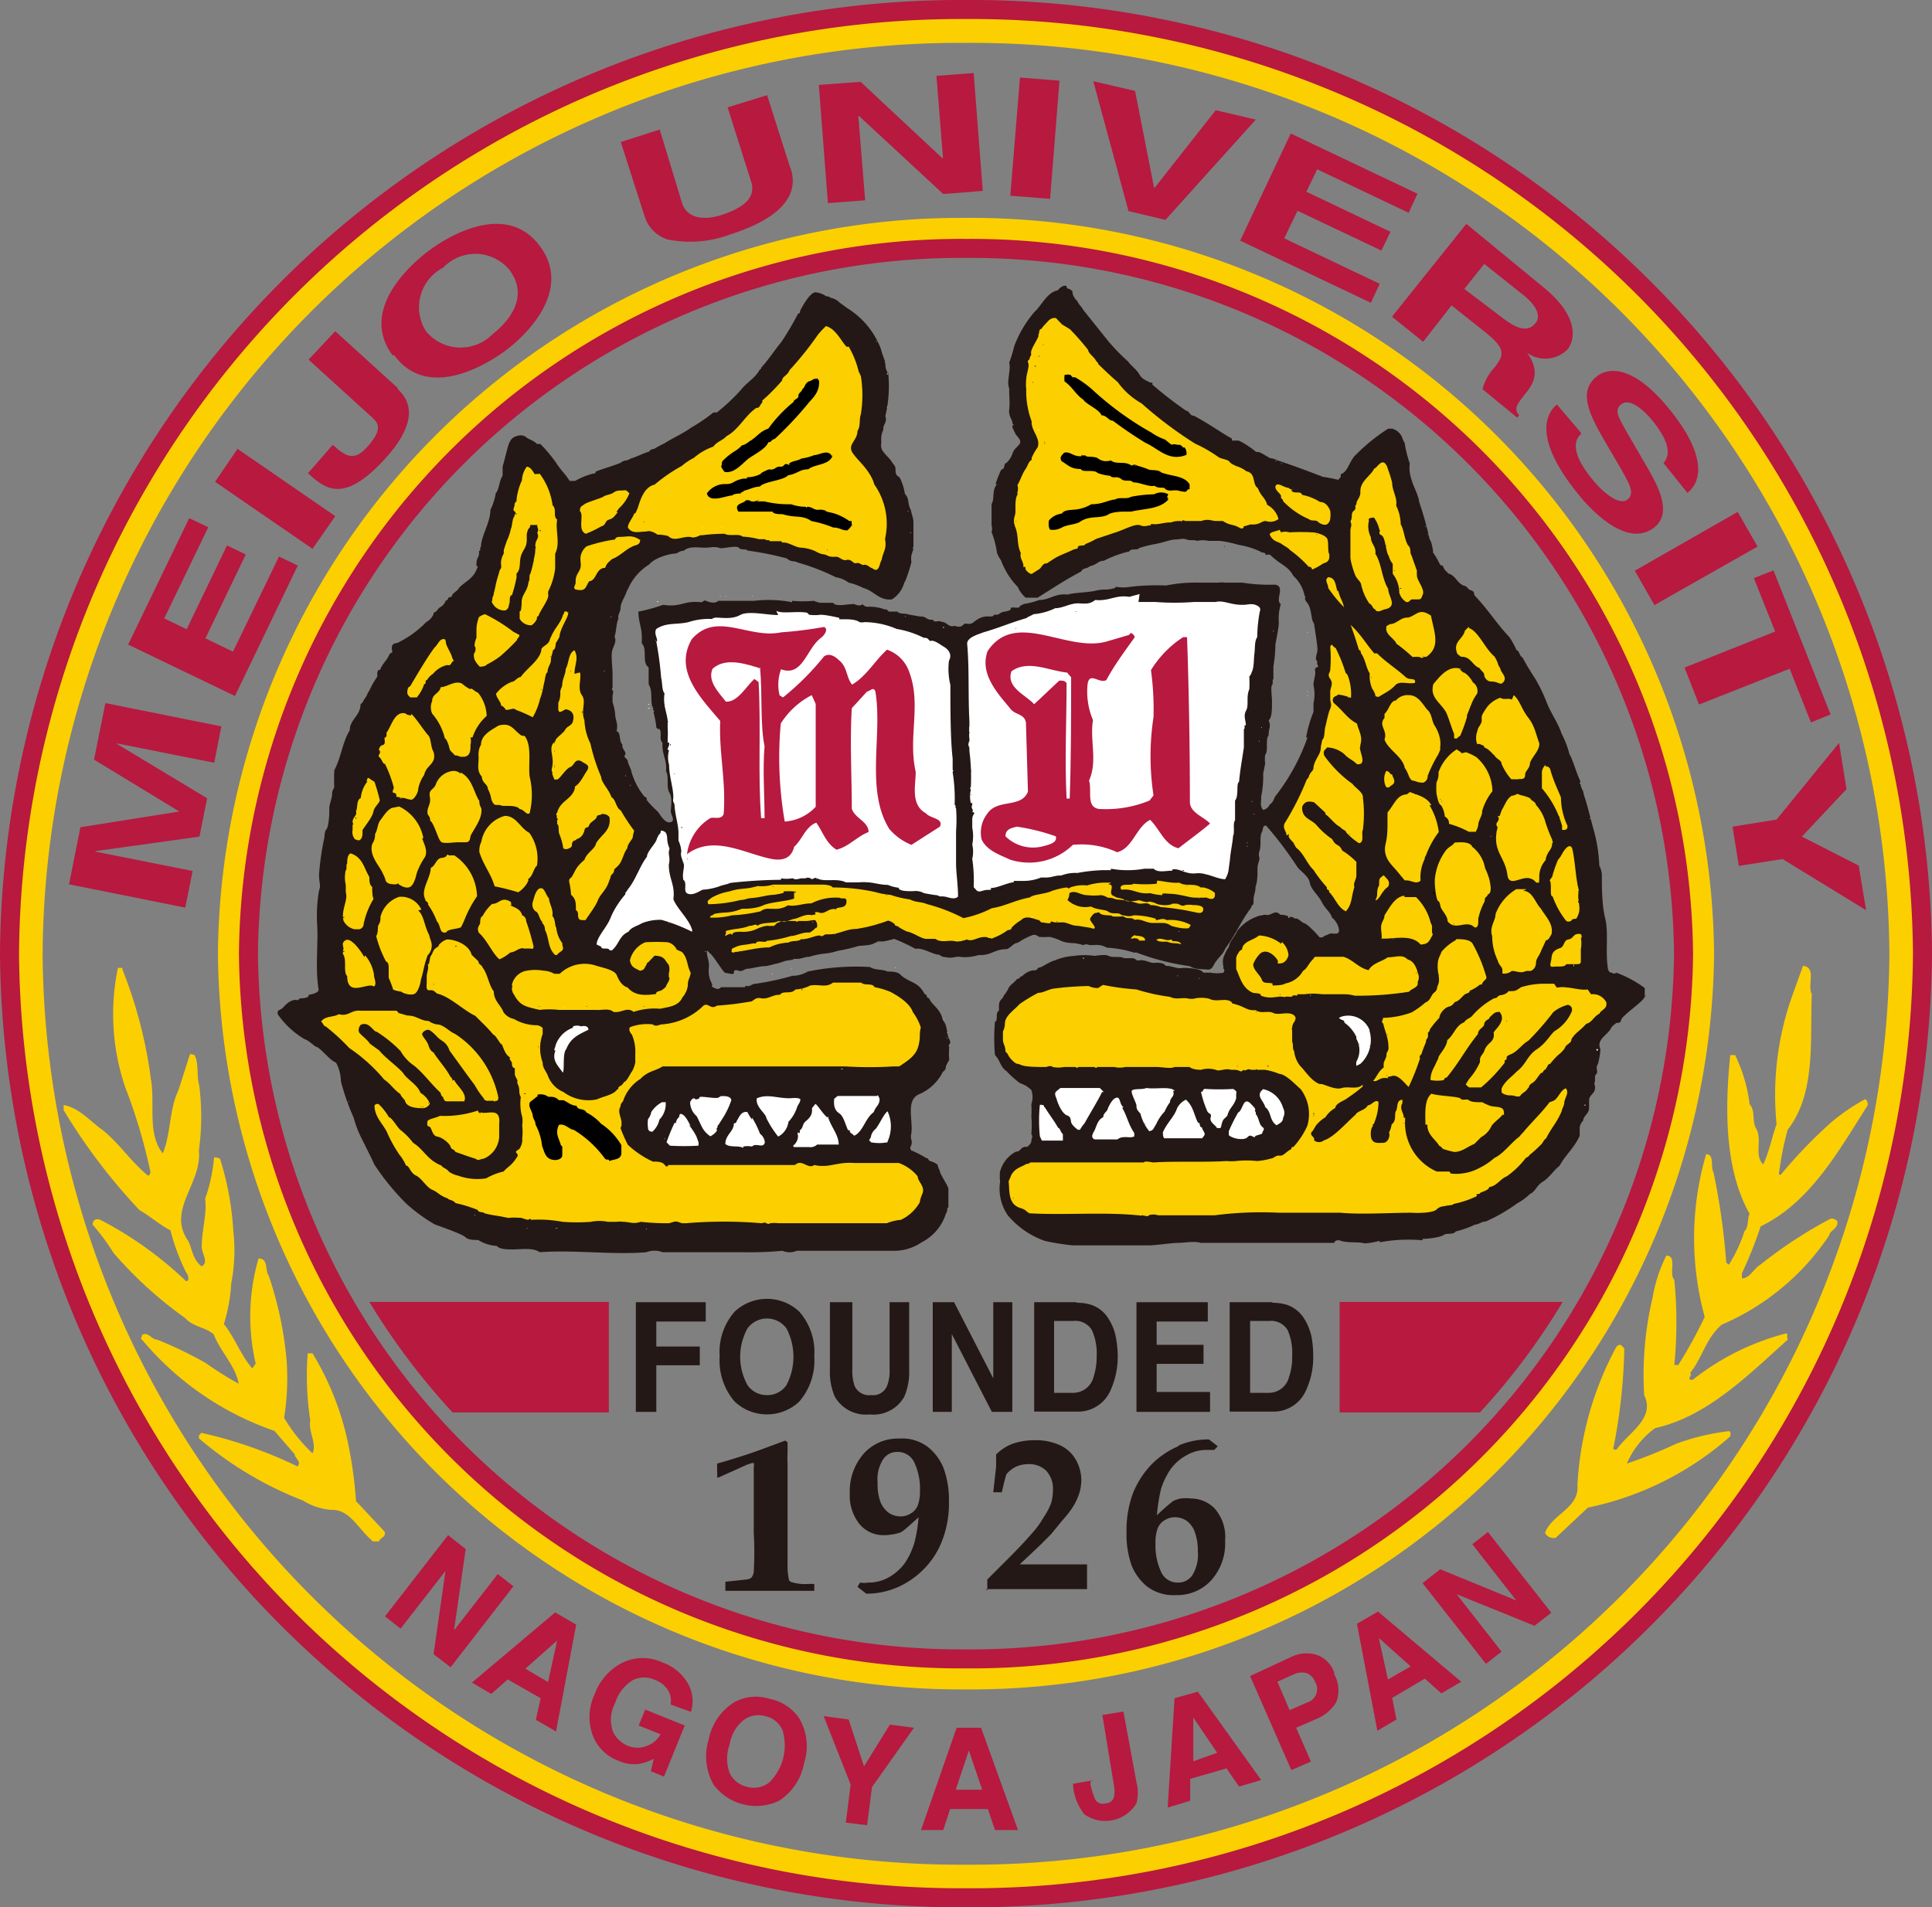 <svg xmlns="http://www.w3.org/2000/svg" width="68" height="67.14" viewBox="0 0 68 67.14" preserveAspectRatio="xMinYMid"><rect x="0" y="0" width="68" height="67.14" fill="#808080" stroke="none"/><defs><style>.cls-1{fill:#231815;}.cls-2{fill:#b7193f;}.cls-3{fill:#fccf00;}.cls-4{fill:#fff;}</style></defs><g id="レイヤー_2" data-name="レイヤー 2"><g id="header"><path class="cls-1" d="M25.53,56v-.32l.75-.08a.29.29,0,0,0,.17-.07.38.38,0,0,0,.08-.21,11.94,11.94,0,0,0,0-1.36V53c0-.32,0-.67,0-1v-.34a.47.47,0,0,0,0-.16l-.06,0-.18.06-1,.45-.05,0a1.75,1.75,0,0,0,0-.25q0-.14,0-.24v0c.47-.13.84-.25,1.11-.34s.7-.25,1.29-.47l.08.06s0,.17,0,.37a3.68,3.68,0,0,0,0,.39q0,.35,0,1.74v.58c0,.57,0,1,0,1.18a2.43,2.43,0,0,0,.05.59.14.14,0,0,0,.08.07,1.58,1.58,0,0,0,.56.07,1.9,1.9,0,0,1,.25,0V56l-1.37,0-1.65,0"/><path class="cls-1" d="M32.3,53a.57.57,0,0,1-.25.28.65.65,0,0,1-.36.1.75.75,0,0,1-.4-.12A.91.91,0,0,1,31,52.9a1.74,1.74,0,0,1-.11-.7,1.29,1.29,0,0,1,.2-.84.59.59,0,0,1,.5-.25.64.64,0,0,1,.59.37,2.17,2.17,0,0,1,.2,1A1.44,1.44,0,0,1,32.3,53Zm-.72,2.88a3,3,0,0,0,.91-.62,2.88,2.88,0,0,0,.66-1,3.63,3.63,0,0,0,.25-1.41,3.25,3.25,0,0,0-.19-1.17,1.81,1.81,0,0,0-.56-.75,1.49,1.49,0,0,0-1-.29,1.61,1.61,0,0,0-1.24.52,2,2,0,0,0-.5,1.4,1.61,1.61,0,0,0,.35,1.1,1.09,1.09,0,0,0,.85.38,1.88,1.88,0,0,0,.57-.09.74.74,0,0,0,.13-.08c.09-.07.26-.22.52-.46a5,5,0,0,1-.15.91,2.65,2.65,0,0,1-.33.7,1.79,1.79,0,0,1-.56.5,1.45,1.45,0,0,1-.73.19.92.92,0,0,1-.29,0l-.09.15.31.24a2.67,2.67,0,0,0,1.06-.21"/><path class="cls-1" d="M34.75,56v-.4l.72-.72c.38-.38.66-.68.84-.89a3.22,3.22,0,0,0,.43-.59A2.26,2.26,0,0,0,37,52.9a1.61,1.61,0,0,0,.06-.44.93.93,0,0,0-.24-.69.85.85,0,0,0-.63-.23,1.07,1.07,0,0,0-.43.09,1,1,0,0,0-.34.27c-.05.16-.1.37-.16.63h-.3l.1-.9c0-.13,0-.28,0-.43a1.62,1.62,0,0,1,.59-.38,2.23,2.23,0,0,1,.75-.12,2,2,0,0,1,.94.19,1.24,1.24,0,0,1,.54.52,1.49,1.49,0,0,1,.18.7,1.76,1.76,0,0,1-.07.45,2.34,2.34,0,0,1-.23.49,3.5,3.5,0,0,1-.36.46L37,54l-.41.41-.7.66v0h.69l1,0,.68,0,0,0c0,.23,0,.41,0,.54s0,.2,0,.33l0,0-1.16,0h-.56l-1.83,0"/><path class="cls-1" d="M40.75,53.79a.57.57,0,0,1,.25-.28.65.65,0,0,1,.36-.1.75.75,0,0,1,.4.12.85.85,0,0,1,.29.39,1.94,1.94,0,0,1,.11.7,1.36,1.36,0,0,1-.2.84.6.6,0,0,1-.5.25.63.63,0,0,1-.59-.37,2.18,2.18,0,0,1-.2-1A1.42,1.42,0,0,1,40.75,53.79Zm.72-2.88a3,3,0,0,0-.92.62,3.2,3.2,0,0,0-.66,1,3.71,3.71,0,0,0-.24,1.41,3.27,3.27,0,0,0,.18,1.17,1.83,1.83,0,0,0,.56.75,1.54,1.54,0,0,0,1,.29,1.62,1.62,0,0,0,1.24-.52,1.94,1.94,0,0,0,.49-1.4,1.52,1.52,0,0,0-.36-1.12,1.16,1.16,0,0,0-.82-.36,1.72,1.72,0,0,0-.39,0,1.19,1.19,0,0,0-.26.09,6.94,6.94,0,0,0-.57.5,6.1,6.1,0,0,1,.14-.91,2.59,2.59,0,0,1,.34-.71,1.64,1.64,0,0,1,.56-.49,1.38,1.38,0,0,1,.71-.19l.27,0,.12-.13-.31-.24a2.67,2.67,0,0,0-1.06.21"/><polyline class="cls-1" points="22.38 45.84 24.84 45.84 24.84 46.52 23.1 46.52 23.1 47.4 24.63 47.4 24.63 48.06 23.1 48.06 23.1 49.7 22.38 49.7 22.38 45.84"/><path class="cls-1" d="M27,49.11a.82.82,0,0,1-.69-.35,2.07,2.07,0,0,1,0-2,.85.85,0,0,1,1.37,0,2.15,2.15,0,0,1,0,2A.81.81,0,0,1,27,49.11Zm1.66-1.36a2.15,2.15,0,0,0-.53-1.58,1.66,1.66,0,0,0-2.27,0,2.15,2.15,0,0,0-.53,1.58,2.21,2.21,0,0,0,.53,1.59,1.66,1.66,0,0,0,2.27,0,2.21,2.21,0,0,0,.53-1.59"/><path class="cls-1" d="M29.25,45.84H30v2.37a1.63,1.63,0,0,0,.08.58.56.56,0,0,0,.58.32.53.53,0,0,0,.56-.32,1.4,1.4,0,0,0,.09-.58V45.84H32v2.37a2.21,2.21,0,0,1-.17.95,1.24,1.24,0,0,1-1.22.63,1.26,1.26,0,0,1-1.23-.63,2.21,2.21,0,0,1-.17-.95V45.84"/><polyline class="cls-1" points="32.83 45.84 33.58 45.84 34.96 48.52 34.96 45.84 35.63 45.84 35.63 49.7 34.91 49.7 33.5 46.96 33.5 49.7 32.83 49.7 32.83 45.84"/><path class="cls-1" d="M37.77,46.5a.68.68,0,0,1,.66.32,2,2,0,0,1,.17.91,2.35,2.35,0,0,1-.11.74.74.74,0,0,1-.72.56H37.1V46.5Zm.12-.66H36.4v3.85h1.49A1.24,1.24,0,0,0,39.06,49a2.88,2.88,0,0,0,.28-1.31,3.79,3.79,0,0,0-.07-.64,1.76,1.76,0,0,0-.25-.62,1.13,1.13,0,0,0-.59-.49,1.62,1.62,0,0,0-.54-.08"/><polyline class="cls-1" points="42.51 46.52 40.71 46.52 40.71 47.34 42.36 47.34 42.36 48.01 40.71 48.01 40.71 49 42.59 49 42.59 49.7 40 49.7 40 45.84 42.51 45.84 42.51 46.52"/><path class="cls-1" d="M44.66,46.5a.68.68,0,0,1,.66.32,2,2,0,0,1,.16.91,2.1,2.1,0,0,1-.11.74.73.73,0,0,1-.71.56H44V46.5Zm.12-.66h-1.5v3.85h1.5A1.24,1.24,0,0,0,45.94,49a2.76,2.76,0,0,0,.28-1.31,3.72,3.72,0,0,0-.06-.64,2,2,0,0,0-.25-.62,1.17,1.17,0,0,0-.59-.49,1.71,1.71,0,0,0-.54-.08"/><polyline class="cls-2" points="7.79 25.57 7.54 26.85 4.12 26.17 4.12 26.19 7.29 28.1 7.02 29.45 3.36 29.96 3.36 29.98 6.78 30.66 6.52 31.95 2.43 31.13 2.83 29.12 6.29 28.57 6.3 28.56 3.31 26.74 3.71 24.75 7.79 25.57"/><polyline class="cls-2" points="7.33 18.56 5.78 21.77 6.57 22.15 7.99 19.2 8.65 19.52 7.23 22.47 8.2 22.94 9.82 19.59 10.48 19.91 8.27 24.5 4.51 22.69 6.66 18.24 7.33 18.56"/><polyline class="cls-2" points="11.8 18.17 11 19.32 7.57 16.96 8.36 15.8 11.8 18.17"/><path class="cls-2" d="M14,13.7c.65.59.48,1.42-.42,2.42-1.5,1.66-2.15,1.07-2.74.54l.87-1c.49.44.78.6,1.28,0s.31-.78.07-1l-2.2-2,.94-1,2.2,2"/><path class="cls-2" d="M15,11.67a1.57,1.57,0,0,1,.6-2.25,1.56,1.56,0,0,1,2.33.08c.7.94,0,1.8-.59,2.26A1.58,1.58,0,0,1,15,11.67Zm-1.12.84c1.16,1.57,3.18.37,3.9-.16S20.17,10.23,19,8.66s-3.19-.37-3.9.16-2.45,2.12-1.28,3.69"/><path class="cls-2" d="M27.83,5.93c.34,1.05-.54,1.82-2.15,2.33a4,4,0,0,1-2.18.17,1.24,1.24,0,0,1-.81-.81L21.85,5l1.37-.44L24,7.13c.17.56.77.64,1.39.44.92-.3,1.2-.69,1.05-1.17l-.83-2.62L27,3.35l.82,2.58"/><polyline class="cls-2" points="32.96 2.67 34.27 2.57 34.59 6.72 33.2 6.83 30.23 4.08 30.21 4.08 30.45 7.05 29.14 7.15 28.82 2.99 30.29 2.88 33.17 5.57 33.19 5.56 32.96 2.67"/><polyline class="cls-2" points="36.96 7 35.56 6.89 35.9 2.73 37.29 2.84 36.96 7"/><polyline class="cls-2" points="42.79 3.88 44.2 4.21 41.02 7.74 39.72 7.43 38.48 2.86 39.95 3.2 40.62 6.61 40.64 6.61 42.79 3.88"/><polyline class="cls-2" points="49.58 7.49 46.36 5.96 45.98 6.75 48.94 8.16 48.62 8.82 45.67 7.42 45.2 8.39 48.56 9.99 48.25 10.66 43.65 8.47 45.43 4.7 49.89 6.82 49.58 7.49"/><path class="cls-2" d="M51.54,10.17l.7-.88,1.37,1.09c.64.51.56.87.43,1-.26.32-.63.22-1.21-.23Zm-2.52,1,1.07.86,1-1.28,1.13.9c.82.64.72.85.37,1.3a1.76,1.76,0,0,0-.41.75l1.22,1,.07-.08c-.2-.24-.1-.36.28-.84s.33-.89,0-1.36a1.1,1.1,0,0,0,1.43-.13c.22-.28.48-1.12-.92-2.23L51.61,7.88,49,11.14"/><path class="cls-2" d="M55.64,15.29c-.18.15-.41.57.36,1.53.41.52,1,1,1.29.76s0-.65-.35-1.27l-.37-.63c-.55-.95-1.09-1.86-.37-2.43.36-.29,1.25-.49,2.61,1.22s1,2.56.58,2.88l-.84-1.05c.12-.14.4-.51-.37-1.47-.33-.41-.82-.83-1.12-.6s0,.59.11.83L58,16.49c.47.81.81,1.61.22,2.08-1,.78-2.35-.76-2.71-1.22-1.53-1.91-1.11-2.79-.71-3.11l.85,1"/><polyline class="cls-2" points="58.23 21.3 57.54 20.09 61.16 18.02 61.86 19.24 58.23 21.3"/><polyline class="cls-2" points="59.8 24.8 59.29 23.5 62.48 22.23 61.73 20.35 62.42 20.08 64.43 25.15 63.74 25.43 62.99 23.54 59.8 24.8"/><polyline class="cls-2" points="61.2 30.48 60.98 29.1 62.53 28.85 64.73 26.15 64.99 27.78 63.42 29.45 65.42 30.47 65.68 32.04 62.74 30.24 61.2 30.48"/><polyline class="cls-2" points="15.77 54.04 16.39 54.53 15.98 57.39 17.52 55.41 18.07 55.84 15.86 58.69 15.26 58.23 15.68 55.3 14.1 57.33 13.55 56.9 15.77 54.04"/><path class="cls-2" d="M19.61,57.75l-.32,1.46-.8-.47Zm-3,1.48.68.4.58-.51,1.16.66-.17.76.71.41.71-3.76-.74-.43-2.93,2.47"/><path class="cls-2" d="M23.6,60a.69.69,0,0,0-.19-.63.86.86,0,0,0-.35-.23.89.89,0,0,0-.78,0,1.43,1.43,0,0,0-.63.81,1.26,1.26,0,0,0-.08,1,1,1,0,0,0,.54.51.87.87,0,0,0,.65,0,.89.89,0,0,0,.49-.41l-.77-.31.23-.56,1.39.56-.73,1.8-.46-.19.1-.44a1.8,1.8,0,0,1-.5.18,1.37,1.37,0,0,1-.75-.11,1.54,1.54,0,0,1-.9-.9,1.87,1.87,0,0,1,.07-1.44,2,2,0,0,1,1-1.12,1.62,1.62,0,0,1,1.38,0,1.66,1.66,0,0,1,.9.74,1.25,1.25,0,0,1,.11,1L23.6,60"/><path class="cls-2" d="M26.3,62.9a.89.89,0,0,1-.62-.49,1.46,1.46,0,0,1,0-1,1.38,1.38,0,0,1,.48-.85.87.87,0,0,1,.77-.15.85.85,0,0,1,.61.49,1.83,1.83,0,0,1-.45,1.83A.86.86,0,0,1,26.3,62.9Zm2-.83a1.93,1.93,0,0,0-.17-1.58,1.64,1.64,0,0,0-1.05-.69,1.58,1.58,0,0,0-1.25.13,2,2,0,0,0-.89,1.32,2,2,0,0,0,.18,1.58,1.87,1.87,0,0,0,2.3.56,2,2,0,0,0,.88-1.32"/><polyline class="cls-2" points="31.32 60.71 32.17 60.82 30.69 62.91 30.52 64.25 29.77 64.16 29.94 62.82 28.99 60.41 29.87 60.53 30.41 62.18 31.32 60.71"/><path class="cls-2" d="M34.1,61.62,34.57,63h-.93Zm-1.69,2.8h.79l.24-.74h1.33l.25.74h.81l-1.3-3.6h-.86l-1.26,3.62"/><path class="cls-2" d="M38.38,62.71v.09a2.39,2.39,0,0,0,.18.57.33.33,0,0,0,.36.11.3.3,0,0,0,.29-.23,1,1,0,0,0,0-.38l-.41-2.5.74-.12L40,62.74a1.46,1.46,0,0,1,0,.74,1.28,1.28,0,0,1-1.83.39,1.85,1.85,0,0,1-.4-1v-.08l.71-.12"/><path class="cls-2" d="M42,60.46l.84,1.24L42,62Zm-.87,3.16.76-.23,0-.77,1.28-.37.44.64.78-.23-2.23-3.11-.82.23-.24,3.84"/><path class="cls-2" d="M46.29,59.21a.49.49,0,0,1-.28.72l-.62.27-.43-1,.62-.28A.68.68,0,0,1,46,58.9.54.54,0,0,1,46.29,59.21Zm.68-.3a1,1,0,0,0-.64-.66,1.23,1.23,0,0,0-.89.08L44,59l1.45,3.31.69-.3-.52-1.19.69-.3a1.47,1.47,0,0,0,.72-.6,1.15,1.15,0,0,0-.08-1"/><path class="cls-2" d="M48.53,57.66l1.12,1-.8.46Zm-.06,3.27.68-.4L49,59.77l1.15-.68.58.52.7-.41-2.93-2.47-.74.43.72,3.77"/><polyline class="cls-2" points="50.07 55.73 50.69 55.24 53.37 56.34 51.82 54.36 52.37 53.93 54.6 56.77 54.01 57.23 51.27 56.12 52.85 58.14 52.3 58.57 50.07 55.73"/><path class="cls-2" d="M15.91,49.72h5.52V45.83H13a24.31,24.31,0,0,0,2.93,3.89"/><path class="cls-2" d="M55,45.83H47.15v3.89h4.94A23.73,23.73,0,0,0,55,45.83"/><path class="cls-1" d="M37.56,10.15h0a.33.33,0,0,1,.19.11v.07h0a.55.55,0,0,0,.16.26c.1.19.12.15.21.31L39,12a7,7,0,0,0,.71.73c.07.12.28.26.38.43s.16.19.4.31v0s0,0,.07,0l0,.07,0,0a13.89,13.89,0,0,0,1.19.92c.11,0,.14.19.26.17l0,0c.5.26.92.57,1.35.81l0,.07s.15,0,.22,0,.45.24.63.4h.07c.08,0,.29.15.43.22a.64.64,0,0,1,.24.07l0,0c.62.21.95.33,1.49.54.05,0,.09.05.14.05s.31.05.52.1l.09-.1,0,0s0-.08,0-.1c.26-.07.3-.49.56-.71a6.57,6.57,0,0,1,1.11-.89l.14,0h0a.53.53,0,0,1,.38.4s.07.1.07.17a4.29,4.29,0,0,0,.17.66c-.08.54.3,1,.33,1.35a12.1,12.1,0,0,1,.37,1.32c.1.12.1.45.17.54s.14.24.19.33.09,0,.12.1.14.18.18.23c.26.07.29.33.55.43h0c.1,0,.14.14.24.16s.12.1.12.17l0,0c.5.52.78,1,1.23,1.47a3,3,0,0,1,.26.47c.09,0,.09.19.21.26.14.26.28.49.45.75a5.59,5.59,0,0,1,.38.78c.16.43.42.76.54,1.14a3.31,3.31,0,0,1,.28.73c.12.19.24.66.38.94a.65.65,0,0,0,.1.36l0,0a1.71,1.71,0,0,0,.07.26c.12.38.19.71.31,1.13a5.49,5.49,0,0,1,.19,1.23.82.82,0,0,1,.09.33c0,.45,0,1.06.12,1.54s0,1.18.09,1.72l0,0s0,.18.14.18l0,0s.09.07.16,0v0a4,4,0,0,1,1,.54c0,.15,0,.15,0,.29s-.54.49-.78.75l0,0c-.1.09,0,.19-.22.19v0s-.16.12-.18.17l0,0c-.12.26-.54.4-.38.76a2.57,2.57,0,0,1-.09.52l0,0h0c-.12.19.07.24-.1.4v.17l0,0c0,.07-.05.12,0,.19h0s0,0,0,0l0,0h0s0,0,0,.07l0,0,0,0,0,0,0,0c0,.22-.21.24-.21.45l0,.19h0s0,.05,0,.07l0,0c0,.21-.19.26-.21.45v0a.42.42,0,0,0-.12.24v0c0,.07,0,.12,0,.19s0,0,0,0,0,.08,0,.1l0,0c-.17.4-.52.7-.71,1.06-.19.14-.36.42-.59.56s-.24.33-.45.43a2.09,2.09,0,0,1-.45.33,5.9,5.9,0,0,1-1.11.64c-.16,0-.19.09-.38.11v0l0,0a3.23,3.23,0,0,1-.68.24c-.05.12-.33.05-.41.12s-.49.14-.75.14c0,.05,0,.05,0,.05a5.57,5.57,0,0,0-1.51.07c0-.05,0,0,0,0l0-.05a2.91,2.91,0,0,1-.52.09c-.26-.07-.64,0-.9-.11-.11,0-.14,0-.18.09v0c-1.47,0-3.47,0-4.7,0-.24-.07-.57,0-.78,0s-.66.07-1,.09c-.59,0-1.18,0-2,0v0l-.71,0,0,0a7.8,7.8,0,0,1-1-.16,3,3,0,0,1-1.3-.9,1.67,1.67,0,0,1-.28-1.11l0,0,0,0a.34.34,0,0,0,0-.16s0,0,0,0,0-.07,0-.12,0-.07,0-.11h0a1.11,1.11,0,0,1,.57-.74v0c.19,0,.14-.19.4-.17.07-.07.14-.12.14-.21s.07-.14,0-.24a3.59,3.59,0,0,0,0-.63l0,0a3,3,0,0,0,0-.42.77.77,0,0,0,0-.5,1,1,0,0,0-.4-.24,3.55,3.55,0,0,1-.47-.42c-.24-.17-.22-.38-.41-.57a6.56,6.56,0,0,1,0-1.18c.12,0,0-.33.14-.38l0-.07,0,0s0-.07,0-.1l0,0c0-.22.12-.22.17-.36,0,0,0,0,0,0s.16-.21.16-.26v0c.1-.16.17-.16.31-.33.12,0,.1-.12.17-.09a.7.7,0,0,1,.37-.21l0,0c.09,0,.17,0,.19-.09v0c.14,0,.38-.21.59-.26a2,2,0,0,1,.68-.16,2.46,2.46,0,0,1,.73,0s0,0,0,0,.38-.07.49,0,.41,0,.55.08l.26,0,0,0c.19,0,.12.12.31.07v0c.24,0,.33.12.54.09l0,0c.12,0,.28,0,.35.11.26,0,.38.12.62.07,0,0,.63,0,.7.17l0,0,0,0c.07,0,.21,0,.26,0l0,0a1.25,1.25,0,0,0,.45,0s.07-.09,0-.14l0,0s0,0,0-.07l0,0,0,0a.08.08,0,0,0,0,0l0,0,0,0c-.05-.28,0-.33.12-.59l0,0a.51.51,0,0,0,.1-.21v0c.05-.14.19-.28.26-.45a1.46,1.46,0,0,1,.64-.49l0,0a1,1,0,0,1,.36-.09l0,0c.19.07.33-.21.52,0,0,0,.24,0,.28.07v0c0,.1.08,0,.08,0a.29.29,0,0,1,.16.07c.09-.05.24.14.33.16s.38.31.54.5c.1,0,.1,0,.19-.07h0c.07,0,.14-.07.21-.07v0c.12,0,.28.05.28-.11a.67.67,0,0,0-.25-.45c-.05-.19-.24-.31-.36-.55s-.38-.44-.42-.68-.36-.42-.45-.57a12.62,12.62,0,0,0-1.09-1.44c-.14,0-.09.15-.16.26l0,0c-.07.19,0,.42-.07.64l0,0a.33.33,0,0,0,0,.24s0,0,0-.05c0,.22-.07.22-.07.43v0c0,.24,0,.43-.07.64,0,0,0,0,0,0,0,.22-.07.26-.07.48v0s0,.05,0,.07l0,0c0,.12-.1.09-.07.16-.41.55-.5.88-.93,1.47-.07.19-.21.28-.3.42v0c-.12.12-.12.33-.33.31s-.43,0-.62-.12A8.42,8.42,0,0,1,40,33.53s0,0-.1,0a3.67,3.67,0,0,0-.94-.17.74.74,0,0,0-.47-.09s-.08,0-.15,0a.22.22,0,0,0-.21,0,1.87,1.87,0,0,0-.33-.07s-.26,0-.43-.07a2,2,0,0,0-.42-.15,2.76,2.76,0,0,1-.38,0,.26.26,0,0,0-.21-.07,2.55,2.55,0,0,0-.54.28c-.14,0-.24.17-.38.22-.45,0-.54.23-1,.21a1.62,1.62,0,0,1-.59.07c-.23-.05-.28.07-.59,0,0,0-.12,0-.19-.08-.23,0-.59-.26-.85-.21a6.3,6.3,0,0,0-.75-.35,3.54,3.54,0,0,1-.38.09c-.14,0-.05,0-.21,0,0,.05,0,0-.12.07s-.38.07-.54.09a6.09,6.09,0,0,1-.73.17c-.43.14-.48.05-1,.21-.19,0-.3.1-.54.07-.05.05-.19.05-.28.07s-.29.1-.33.1-.24.07-.4.09v0c-.22,0-.5.09-.62.09s-.19.12-.33.07-.16,0-.16.08-.21,0-.29,0-.4-.57-.54-.68l-.12-.12s0,.05,0,.07v0c0,.18.09.3.07.52s0,.4.12.61l0,0a.15.15,0,0,0,0,.1c.07,0,.19.14.31,0,.28,0,.68,0,.85,0,0,0,0,0,0,0v-.05c.19.05.22-.07.36-.07a9.45,9.45,0,0,0,1.3-.28,1.06,1.06,0,0,0,.54-.15,8.42,8.42,0,0,1,2.19-.16c.17.12.43.07.62.16l0,0c.15,0,.38,0,.48.14h0l0,0c.35.28.59.21.83.66v0s.07,0,.07.07,0,0,.09.09h0c.09.22.4.36.47.74.19.23.12.47.23.68s-.07.14,0,.28v0a2.48,2.48,0,0,0,0,.45,1.76,1.76,0,0,0-.12.23l0,0c0,.17-.1.14-.14.26l0,0a1.66,1.66,0,0,1-.78.71c-.54.21-.19,1-.31,1.47,0,.16.07.21,0,.37,0,0,0,0,0,0l0,0h0c-.05.05,0,.09,0,.14a4,4,0,0,1,.55.28c.09,0,0,0,.12.1A.71.71,0,0,1,33,41a.54.54,0,0,0,.07.19l0,0c0,.12.24.45.31.64l0,0c0,.09,0,.26,0,.38l0,.3s0,0,0,0l0,0c-.07,0,0,.07-.09.22,0,0,0,0,0,0a1.7,1.7,0,0,1-.85,1,1.72,1.72,0,0,1-1,.3l-.05,0c-1,0-2.19,0-3.35,0a.62.62,0,0,1-.5,0,12.48,12.48,0,0,1-1.44.05c-.82,0-1.81,0-2.78,0a.79.79,0,0,0-.57,0c-1.15.1-2.57-.09-3.75,0-.28-.19-.73-.08-1.06-.1v0c-.07,0-.36,0-.45-.12a1.42,1.42,0,0,1-.66-.21c-.14,0-.35,0-.45-.1s-.75-.33-1.08-.45h0a5.88,5.88,0,0,1-1-.73A8.62,8.62,0,0,1,13.18,41c-.11-.24-.26-.54-.44-.9a3.72,3.72,0,0,1-.29-.75A8.35,8.35,0,0,1,12,38.07a1.46,1.46,0,0,0-.17-.66c-.23-.1-.42-.38-.66-.55-.09,0-.28-.23-.45-.28a3,3,0,0,1-.94-.87c-.05-.17.09-.15.16-.22s.29-.35.55-.28a.15.15,0,0,1,.14-.07l0,0s.26,0,.23-.12,0,0,0,0,.4-.05.35-.21c-.12-.76,0-1.61-.05-2.31a5.23,5.23,0,0,1,.07-1.16c.07-.14,0-.31,0-.5,0,0,0,0,0-.07v0a9.25,9.25,0,0,1,.19-1.3s0-.21.07-.28.1-.47.1-.57l0-.16,0,0c0-.16.1-.35.1-.52,0,0,0,0,0,0,0-.17.1-.17.07-.31l0,0c0-.08,0-.19,0-.29l0,0s0-.08,0-.12v0a.29.29,0,0,0,0-.14v.05c.26-.5.29-1,.55-1.42,0-.38.38-.52.38-.92.09-.05.11-.17.18-.24v0c.05-.07.08-.19.12-.22a3.15,3.15,0,0,1,.29-.51l0-.12s0,0,0,0h0v0h0v0s0-.14.1-.12c.07-.21.21-.3.3-.49s.15-.05.12-.19,0-.26.17-.26A3.6,3.6,0,0,0,15,21.9a.6.6,0,0,0,.26-.28v-.05c.15-.05.12-.14.26-.21a.44.44,0,0,0,.17-.22v0s.07,0,.09-.1L15.9,21c0-.12.21-.19.26-.31.23-.24.52-.31.66-.76l-.05,0h0l0-.07,0,0c0-.26.11-.21.09-.47.09,0,0-.09.07-.14,0-.38.33-.85.33-1.3a2.12,2.12,0,0,0,.19-.59c.12-.12.12-.45.24-.61l0-.17,0,0v-.15l0,0c.07-.24.14-.55.21-.78,0,0,.05-.14.12-.21s.33-.19.5-.05l0,0c.09.08.28.12.38.24,0,0,.09,0,.12,0a5.38,5.38,0,0,1,.54.64c.21.33.33.4.49.66,0,0,.12,0,.19,0a2.58,2.58,0,0,1,.64-.26c.07,0,.07,0,.09-.07v0c.22-.09.64-.21.88-.31.07-.09.26-.07.33-.14.28-.09.38-.16.68-.26,0,0,0-.07.17-.09a2.89,2.89,0,0,1,.35-.19h0c.26-.17.68-.36.92-.54h0a6.44,6.44,0,0,0,.81-.55l.12,0,0,0a6.79,6.79,0,0,0,.87-.82c.19-.24.5-.41.64-.69.05,0,.05-.07.07-.09.21-.22.45-.59.69-.88a10.35,10.35,0,0,0,.59-1c.07,0,.07-.07.07-.09s.33-.66.54-.66a.77.77,0,0,1,.38.14s.12,0,.14.05l0,0a.61.61,0,0,1,.33.17l.26.19h0A2.9,2.9,0,0,1,31,12.27a3.74,3.74,0,0,0,.16.47h0c0,.12,0,.28.1.38a4.47,4.47,0,0,1-.1,1.53c.08.22-.09.29-.07.48h0a.72.72,0,0,0-.07.4s-.05,0,0,0v.07l0,0c-.07.3.26.45.38.68.05.07.12.12.12.24s0,.21.14.28a1.86,1.86,0,0,1,.19.59c.16.14.09.36.21.57,0,0,0,0,0-.05,0,.14.09.31.09.47l0,0s0,0,0,.09v0s0,0,0,0l0,0v0c0,.22,0,.33,0,.59v.19c-.05.05,0,.07,0,.07s0,0,0,0l-.07.22,0,0a.66.66,0,0,0,0,.24l0,0a5.2,5.2,0,0,1-.24.73s0,0,0-.05a1,1,0,0,1-.45.64l0,0c-.45.05-.64-.31-1-.4a2.26,2.26,0,0,0-.52-.19,1,1,0,0,0-.45-.19,7.72,7.72,0,0,0-1.35-.52c-.09-.07-.23,0-.37-.14a10.51,10.51,0,0,0-1.4-.28c0-.07-.21,0-.3-.1s-.64.07-.69,0h0l0,0c-.24-.05-.26,0-.5,0s-.54-.07-.75.11c-.17,0-.19.1-.33.1s-.69.14-.88.38a1.9,1.9,0,0,0-.77.92,0,0,0,0,0,0-.05c-.05.24-.24.45-.24.68l0,0c0,.12-.12.26-.07.35l0,0c-.09.19-.07.45-.14.64h0c.07.16,0,.26-.07.45s0,.59,0,.89v.48s-.05,0,0,.07,0,.11,0,.23,0,.14,0,.19l0,0a1.83,1.83,0,0,1,.09.4v0c0,.22.12.36.05.62.17.05.07.35.21.47h0c-.05.14.16.26.09.36s.07.11.1.23v0c0,.09.12.28.12.35a2.42,2.42,0,0,0,.47.9v0s.09,0,.07.11a3.55,3.55,0,0,0,.38.4,1,1,0,0,1,.12.17c.07.07.18.26.35.21s0-.26,0-.38.07-.47-.05-.66,0-.56-.12-.75c.05-.38-.16-.62-.12-1-.14-.11,0-.4-.12-.49l.05,0-.05,0h0a0,0,0,0,0,0,0l-.05,0,0,0,0,0-.05-.05,0,0c0-.12-.07-.43-.1-.55v0c.1,0-.07-.07,0-.12-.14-.17,0-.59-.17-.85,0-.07,0-.14,0-.19s0-.28,0-.4l-.05-.05,0,0c-.17-.19,0-.62-.19-.8h0s0-.17,0-.22l0,0c0-.36-.12-.52-.12-.9a6,6,0,0,0,.87-.24c.64.1.71-.16,1.33-.09.09,0,.09-.09.18-.05s.31.12.43,0c.28,0,.83,0,1.27,0v0a4.25,4.25,0,0,1,1.33.05l0-.05v0a4.16,4.16,0,0,0,.76,0,1.3,1.3,0,0,0,.23.07c.17,0,.26,0,.45,0a0,0,0,0,0,.05.05h0c.21.07.38,0,.61,0v0c.1-.05.22.12.38,0a.24.24,0,0,0,.17.09,1.54,1.54,0,0,1,.63.1c0-.05.12.05.12.07h.31v0c.07.1.28.05.38.1v0l.4.07,0,0c.29,0,.17.12.48.12,0,.12.23,0,.28.07v0c.21,0,.24.21.47.14l0,0s0,0,0,0,.17.07.26,0,.07-.09.22-.07.21-.1.35-.17a.62.62,0,0,1,.36-.09s0,0,.07,0,.09,0,.14-.07l0,0c.15.05.19-.07.31-.09s.31-.05.26-.14c.12-.05.31.05.33-.07l.14-.07,0,0s0,0,0,0v0a2.67,2.67,0,0,0,.54-.14c.38,0,.54-.24,1-.19l0,0c.22-.07.71-.07,1-.14s.36,0,.61-.08v0c.12,0,0-.05.12-.05a1.35,1.35,0,0,0,.45,0v0a7.92,7.92,0,0,1,1.28-.05,5.36,5.36,0,0,1,1.2-.1l.57,0,0,0v0s.05,0,.07,0a.92.92,0,0,1,.24,0h.61v0a5.87,5.87,0,0,0,1.14.07s0,.05,0,0h0v0c.35.05.07.43.16.64,0,0,0,0,0-.05a.06.06,0,0,0,0,.05l.05.05,0,0a1.75,1.75,0,0,0-.07.64v0c0,.16-.07.51-.12.77v0s0,0,0,.05l0,0a5.17,5.17,0,0,1-.07.73l0,0,0,.45c-.05,0,0,.16-.05.21s0,.42,0,.57a0,0,0,0,0,0,0s0,.07,0,.12v0c0,.09,0,.49-.12.54.1.24,0,.28,0,.54l0,0c-.12.12,0,.57-.12.68a1.11,1.11,0,0,0,0,.31h0v0l0,0-.07.35h0a3.54,3.54,0,0,1-.07.81v.07c0,.09-.05.28.07.4a.32.32,0,0,0,.23-.19c.12-.07.14-.19.19-.28h0a7.23,7.23,0,0,0,1.14-2.08l-.05,0,0,0a4.55,4.55,0,0,1,.26-.9c0-.14,0-.21,0-.3h0a1.44,1.44,0,0,0,0-.64v0c0-.19.1-.4.05-.54l0,0s0-.07.09-.1-.05-.05,0-.19c-.12-.11,0-.26,0-.42s-.07-.57-.12-.92c-.12-.14-.07-.52-.24-.73s0-.19-.09-.24h0a1.3,1.3,0,0,0-.4-.71c-.14-.28-.38-.38-.61-.56s-.19-.22-.36-.17c0-.12-.16-.07-.18-.12v0a2.84,2.84,0,0,0-.78-.24l0,0a3.93,3.93,0,0,0-.66-.14s-.09,0-.14,0l0,0h-.26a.89.89,0,0,0-.4,0v0c-.09-.05-.23,0-.37-.05s-.22,0-.38,0-.38.09-.71.16a4.25,4.25,0,0,0-.57.14c-.07.1-.3,0-.35.12a3.88,3.88,0,0,0-.9.33c-.21,0-.23.14-.49.19-.1.1-.24.05-.31.19-.59.31-1,.59-1.53.92H36.1a1.08,1.08,0,0,1-.28-.38,2.68,2.68,0,0,1-.59-.94,1.1,1.1,0,0,1-.14-.26,3.12,3.12,0,0,0-.19-.73.4.4,0,0,0,0-.24l0,0c0-.19,0-.43,0-.74h0s-.07,0,0,0l0,0h0s0,0,0,0l0,0h0c.12-.23,0-.47.19-.71l-.05,0h0a4.94,4.94,0,0,1,.19-.49s0,0,.07-.05h0c.05,0,.05-.19.09-.19s.19-.17.24-.33.14-.21.24-.33,0-.21-.12-.36l-.12-.25,0,0c.07-.24-.14-.33-.11-.62s0-.4,0-.66l0-.09h0c-.1-.24.07-.66,0-.9a5.08,5.08,0,0,0,.18-.59s0,0,0,0a4,4,0,0,1,.71-1.2c.25-.22.44-.69.82-.76a.49.49,0,0,1,.21-.16h0l.09,0v0"/><path class="cls-3" d="M37.66,11.59a9,9,0,0,1,.64.73c0,.11.19.23.26.35s.09.07.09.14c.19.19.52.5.69.64a2.61,2.61,0,0,0,.84.75,14.1,14.1,0,0,0,1.89,1.42v0a4.91,4.91,0,0,1,.83.48c.14.07.31.07.38.16s.16.1.21.14a1.13,1.13,0,0,1,.38.19c.35.07.19.45.4.59.12.31.26.33.33.59a.8.8,0,0,1,.4.5.48.48,0,0,1-.45.07v0c-.16,0-.21.15-.54.12a2.15,2.15,0,0,1-.24.07s0,0,0,.05v0s-.07.05-.14,0,0,0,0-.05h0v.05c-.24-.14-.33-.07-.59-.24l-.24,0v0c-.16,0-.26-.09-.52,0v0l0,0s-.14,0-.17,0l0,0h-.15l0,0c-.07,0-.14,0-.24,0l0,0s-.1-.05-.12,0,0,0-.07,0-.19,0-.31.05v0c-.31,0-.47.1-.71.05v.05c-.12,0-.21.07-.38,0s-.59.17-.89.26l-.66.22a2.18,2.18,0,0,1-.38.18c0,.1-.31,0-.26.15v0l-.17.05v0c-.19.1-.47.19-.66.31l0,0-.26.17h0c-.17,0-.17.14-.28.21l-.22.14v0c-.07.07-.18-.05-.23-.1s0-.18-.1-.11v-.07h0c0-.12-.14-.26-.09-.43-.15-.31-.07-.59-.19-.9s0-.37,0-.56h0s0-.1,0-.17,0-.33.07-.42h0s0-.05,0-.05l0-.05,0,0a.37.37,0,0,0,0-.24l0,0c.12-.21.17-.4.28-.56s.1-.26.22-.33l0,0s0-.05,0-.07l0,0a1.88,1.88,0,0,1,.21-.37v0c.12-.33-.23-.57-.21-.92a3,3,0,0,1-.19-1.13s0,0,0,0a1.59,1.59,0,0,1,0-.35l0,0c0-.17.12-.45.07-.57s.05-.09.05-.16l0,0c0-.09.07-.07.05-.19s.18-.4.26-.59l0,0s0-.05,0-.07v0c.05-.07,0-.17.1-.19a1.42,1.42,0,0,1,.16-.19c.07-.07.17-.23.36-.19l.21.22"/><path class="cls-3" d="M29.87,12.2a3.17,3.17,0,0,1,.35.87l.08.17a4.26,4.26,0,0,1,0,1.34v0c-.07.19,0,.42-.12.59l0,0c0,.37-.42.49-.12.84.07.1.19.22.31.36s.33.4.4.68a2.4,2.4,0,0,1,.38,1.92c.07.37-.07.44-.12.75-.07.05-.07.5-.33.28-.07,0-.19-.16-.31-.11v0c-.07,0-.14-.09-.23-.07l0,0c-.16.05-.16-.17-.4-.1l0,0c-.16,0-.21-.14-.37-.12v0h-.07s0,0,0,0c-.19,0-.19-.07-.35-.09l0,0c-.07,0-.21-.07-.28-.11a1.48,1.48,0,0,0-.47-.12l0,0c-.23,0-.47-.21-.68-.18l-.05-.05-.16,0-.24,0c0-.07-.12,0-.16-.07l-.22,0,0,0a2.82,2.82,0,0,0-.57-.09c-.14-.12-.45,0-.64-.1a6.24,6.24,0,0,0-.78.05v0l0,0,0,0s0,0-.05,0-.14.08-.3.08v0c-.29-.1-.62.19-.85-.05a1.38,1.38,0,0,0-.38-.05h0c-.09-.07-.28-.16-.38-.11v0c-.26,0-.51.1-.66-.14,0-.16.17-.33.22-.49.07,0,.07-.1.11-.15s0,0,0,0c.09-.26.21-.78.61-.87A5.78,5.78,0,0,1,24,16.4a1.92,1.92,0,0,1,.42-.28,2.09,2.09,0,0,1,.69-.4c.11-.17.37-.24.45-.36.44-.23.66-.73,1.06-1,.14,0,.11-.1.21-.19h0s0-.05,0-.07a6.68,6.68,0,0,0,.7-.71c0-.14.19-.17.26-.36a11.65,11.65,0,0,0,1-1.25,3.46,3.46,0,0,1,.28-.3c.35.09.54.54.73.73"/><rect class="cls-4" x="30.84" y="12.01" width="0.02" height="0.02"/><rect x="36.71" y="12.13" width="0.02" height="0.02"/><rect x="36.55" y="12.53" width="0.03" height="0.02"/><rect class="cls-4" x="31.14" y="12.74" width="0.02" height="0.02"/><rect x="36.41" y="12.88" width="0.05" height="0.02"/><rect class="cls-4" x="31.22" y="13.1" width="0.02" height="0.02"/><rect class="cls-4" x="31.22" y="13.14" width="0.02" height="0.05"/><path d="M37.75,13.28s0,0,0,0l.09,0v0a3.68,3.68,0,0,1,.59.42,10.94,10.94,0,0,0,2.1,1.53,1.88,1.88,0,0,0,.47.24l.24.19c.07-.05.14,0,.28,0l0,0c.07,0,.12.12.14.09s.12.07.1.26c-.62.26-1-.23-1.44-.42,0,0,0,0,0,0a13.78,13.78,0,0,1-1.15-.78c-.15,0-.22-.19-.4-.19-.08-.21-.53-.38-.64-.55l0,0c-.28-.19-.38-.45-.66-.64a.79.79,0,0,1,0-.23h0v0h0v0a.39.39,0,0,1,.21,0"/><path d="M28.83,13.47l0,0c0,.38-.28.59-.4.75a12.94,12.94,0,0,1-1.16,1.23c-.17.05-.07.1-.23.12-.08.24-.55.45-.74.61s-.47.5-.8.43a.9.9,0,0,1-.12-.19c.05-.09,0-.07.05-.19v0a2.21,2.21,0,0,1,.42-.34,1.14,1.14,0,0,0,.26-.21.6.6,0,0,0,.26-.14c.26-.14.36-.35.67-.45a4.87,4.87,0,0,1,.89-.94v0c0-.09.19-.12.17-.21h0c0-.12.12-.14.14-.24v0l0,0c.1-.07.08-.21.24-.28h0c.09,0,.28-.22.35,0"/><rect class="cls-4" x="28.71" y="13.33" width="0.02" height="0.02"/><rect x="36.34" y="13.45" width="0.02" height="0.02"/><rect class="cls-4" x="31.22" y="14.32" width="0.02" height="0.02"/><rect class="cls-4" x="35.65" y="14.94" width="0.02" height="0.02"/><rect class="cls-4" x="36.53" y="15.13" width="0.05" height="0.02"/><rect x="36.76" y="15.55" width="0.02" height="0.02"/><rect x="36.76" y="15.6" width="0.02" height="0.02"/><path d="M29.3,16l0,.05c-.12.33-.62.28-.85.47-.31,0-.38.16-.71.21-.17.19-.83.21-1,.4-.19,0-.36.1-.54.14,0,0-.12.1-.12.05s0,.05,0,.05-.26,0-.3.07v0c-.21,0-.81.29-.9-.07a.77.77,0,0,1,.66-.33l0,0c.3,0,.23-.11.61-.19h0a.88.88,0,0,1,.14,0v-.05a1.08,1.08,0,0,0,.47-.11l.05-.05a2.17,2.17,0,0,1,.26-.12c.21.05.23-.12.4-.09,0,0,.09,0,.12-.05s.12-.07.19,0l0-.07v0c.15-.1.29-.08.43-.17a1.78,1.78,0,0,0,.45-.12c.19,0,.49-.23.63.05"/><path d="M38.08,16c0,.07.1,0,.14.05s.31,0,.43.09.26.12.45.07l0,0c.21.16.47,0,.73.18,0,0,.11-.07.19,0a3.8,3.8,0,0,1,.37.12c.1.07.36,0,.48.12.35.14.82.11,1,.42v.17c-.09,0-.09.07-.11.07v0c-.05.05-.15,0-.22,0h0c-.24-.09-.4.07-.57-.12-.12,0-.26,0-.33-.07-.21.05-.5-.12-.76-.12-.09-.12-.28,0-.42-.12s-.31,0-.38-.11a1.86,1.86,0,0,1-.45-.1c-.11-.14-.54,0-.59-.14-.35,0-.45-.14-.68-.28-.07-.14,0-.19.09-.29h0v0c.21-.07.31.14.61.12"/><rect class="cls-4" x="37.56" y="15.88" width="0.02" height="0.02"/><rect class="cls-4" x="37.71" y="15.9" width="0.02" height="0.02"/><rect class="cls-4" x="44.9" y="16.21" width="0.02" height="0.02"/><rect class="cls-4" x="45.09" y="16.31" width="0.02" height="0.02"/><rect class="cls-4" x="39.95" y="16.38" width="0.02" height="0.02"/><path class="cls-3" d="M19,16.68a2.41,2.41,0,0,1,.45,1.11c.16.14,0,.38.16.5-.07.38.12.82-.07,1.2h0l0,.52,0,0a2.4,2.4,0,0,1-.24.8v0a.32.32,0,0,0,0,.14,0,0,0,0,0,0,0c0,.19-.28.52-.35.74,0,0-.07,0-.05.09v0a.51.51,0,0,1-.19.23.45.45,0,0,1-.42-.23c0-.1,0-.22,0-.26l0,0c.07,0,.05-.16.07-.23v0s0-.07,0-.09l0,0c0-.28.21-.38.24-.71.07-.09,0-.21.07-.3s0,0,0,0c.07-.23.07-.26.12-.47l0-.05a1.18,1.18,0,0,0,.05-.37v0c.05,0,0-.05,0-.07l0,0c0-.26.16-.26.07-.47.07-.16,0-.14,0-.28h0s0,0,0,0-.19,0-.23,0,0,.09-.07.12a.53.53,0,0,0-.07.3v0s0,.07,0,.09l0,0c0,.28-.1.31-.19.54s0,.5-.17.66l0,.14a5.09,5.09,0,0,1-.16.62c-.08,0-.08.14-.08.26h0c-.05.09,0,.21-.16.28a.48.48,0,0,1-.45-.26c-.05-.09,0,0,0-.19a.36.36,0,0,0,.05-.21s0,.05,0,.05.05-.17.07-.31,0,0,0,0,.07-.28.12-.42v0c0-.09.09-.14.07-.23l0,0,0,0a.65.65,0,0,1,.09-.43v-.12h0s.09-.3.14-.4l0,0a1.79,1.79,0,0,0,.12-.4v.05c.05-.22.05-.38.12-.45v0l0-.05s.08-.07,0-.12,0-.16,0-.21l0,0c0-.15.09-.1.07-.19h0a2.13,2.13,0,0,1,.19-.69l0,0a.87.87,0,0,1,.17-.48c.14,0,.23.19.28.26"/><path class="cls-3" d="M48.87,16.57A3.59,3.59,0,0,1,49,17l0,0c0,.28.19.52.14.8a1.53,1.53,0,0,1,.16.66c.12.19.12.5.26.74.12.09.05.26.12.35l.19.54,0,0s0,.12,0,.16c0,.19.28.48.21.67s-.07.18-.24.18l-.14,0c-.07,0-.09.12-.21.09a.56.56,0,0,1-.24-.33,1.08,1.08,0,0,0-.23-.66l0,0,0-.09s0,0,0,0,0-.19,0-.26a.72.72,0,0,1-.14-.28c-.11-.14-.11-.66-.26-.73s0-.17-.07-.19a1.15,1.15,0,0,0-.19-.43s-.16,0-.18.05,0,0,0,.07a.83.83,0,0,0,.07.57c0,.24.19.31.16.59.22.33.22.85.45,1.23,0,.26.33.59-.07.71-.12,0-.31.18-.4,0-.07,0-.09-.16-.19-.19h0a1.89,1.89,0,0,1-.29-.66c0-.09-.14-.21-.19-.3s-.19-.52-.19-.67v-.94h0c0-.14.07-.16,0-.33l0,0c.09-.12,0-.28.12-.37s0-.17.09-.22h0c0-.16.12-.21.14-.4v0s0,0,0-.07l0,0c0-.36.37-.54.49-.8.1,0,.28-.43.45-.07"/><rect class="cls-4" x="27.04" y="16.47" width="0.02" height="0.02"/><path class="cls-3" d="M45.45,17.25c.07.17.33,0,.38.17a1.85,1.85,0,0,1,.63.25c.21,0,.31.19.36.31a1,1,0,0,1,0,.28l0,0a.26.26,0,0,1-.14.21.39.39,0,0,1-.31-.12l0,0c-.07-.05-.22,0-.29-.07a2.75,2.75,0,0,1-.92-.64c0-.09-.09-.07-.07-.16s-.26-.24-.19-.38.29.07.45.07a.25.25,0,0,0,.17.07"/><path class="cls-3" d="M22.15,17.37h0a1.39,1.39,0,0,1-.36.52s-.07.09-.09.14l.05,0c-.12.12-.14.21-.31.26s-.09.19-.28.24l0,0a3.92,3.92,0,0,1-.54.26c-.31-.12-.05-.66-.21-.8,0-.17.07-.17.16-.24s.43-.16.66-.26c.07-.07.26-.07.38-.16s.26-.05.35-.07v0c.12,0,.07,0,.19.1"/><path d="M41.08,17.49c0,.07.1,0,0,.09l0,0h0l.05,0c-.33.35-.8.31-1.32.43-.05,0-.19,0-.24,0s-.45,0-.59.12c-.35.14-.64,0-1,.26-.23.09-.35.07-.57.16a.68.68,0,0,1-.42.1c-.09,0-.09-.24-.07-.33a.69.69,0,0,1,.45-.24c.09-.12.21-.12.45-.14s.44-.1.59-.19c.4,0,.56-.14.85-.17.12-.09.42,0,.54-.09a4.67,4.67,0,0,1,.82-.09v0a.52.52,0,0,1,.5,0"/><path d="M26.64,17.65l0,0,0,0a.15.15,0,0,0,.09,0s.1,0,.17,0a3.61,3.61,0,0,0,.94.1,1.66,1.66,0,0,0,.59.09l0,0c.16,0,.23.14.42.1v0s.21,0,.24.07l.23.05h0a1.89,1.89,0,0,1,.57.28l0,0c.15,0,.05,0,.1.16s0,0,0-.05a.46.46,0,0,1-.17.22c-.21,0-.26-.1-.49-.1a4.12,4.12,0,0,0-.78-.23c-.29-.22-.59-.1-1-.24-.12,0-.33,0-.36-.09l-1.2,0c-.19-.3.21-.28.26-.4l.12,0,0,0c.14.1.26,0,.36,0"/><rect x="31.1" y="17.67" width="0.02" height="0.02"/><rect class="cls-4" x="28.38" y="17.82" width="0.02" height="0.05"/><rect class="cls-4" x="31.95" y="17.98" width="0.02" height="0.02"/><rect x="18.14" y="18.08" width="0.05" height="0.02"/><rect x="35.75" y="18.33" width="0.02" height="0.02"/><rect x="22.65" y="18.36" width="0.02" height="0.02"/><rect class="cls-4" x="46.58" y="18.45" width="0.02" height="0.02"/><rect class="cls-4" x="50.17" y="18.52" width="0.02" height="0.02"/><rect class="cls-4" x="24.7" y="18.55" width="0.02" height="0.02"/><rect class="cls-4" x="25.39" y="18.55" width="0.02" height="0.02"/><rect x="18.99" y="18.67" width="0.05" height="0.02"/><path class="cls-3" d="M45.09,18.74a.47.47,0,0,1,.29,0,7.12,7.12,0,0,1,.8,0v0c.16,0,.49.1.54.24s0,.42.07.54c0,.14,0,.26-.21.31l0,0a2.18,2.18,0,0,1-.4.22s0-.1-.12-.1h0a4.15,4.15,0,0,0-.66-.59c-.07-.09-.17-.12-.29-.21s-.3-.07-.42-.33c0-.1.26-.12.35-.17v0"/><rect class="cls-4" x="32.04" y="18.74" width="0.02" height="0.02"/><rect x="46.34" y="18.81" width="0.02" height="0.02"/><rect class="cls-4" x="50.26" y="18.81" width="0.02" height="0.02"/><path class="cls-3" d="M22.53,19c0,.12-.05.16-.14.19-.33.09-.54.38-.85.49-.12.12-.17.12-.24.31-.33,0-.3.45-.56.47-.14.19-.1.38-.48.29-.11-.05,0-.15,0-.24l0,0,0,0,0-.05,0,0c0-.33.24-.33.17-.71a.08.08,0,0,0,0-.05h0V19.7h0s0,0,0,0a.56.56,0,0,1,.22-.47,5.54,5.54,0,0,1,1-.24c0-.05.07-.09.14-.09.29,0,.45-.08.71.09"/><rect x="48.78" y="19.21" width="0.02" height="0.02"/><rect x="43.09" y="19.23" width="0.02" height="0.02"/><rect x="29.11" y="19.35" width="0.02" height="0.02"/><rect class="cls-4" x="50.43" y="19.42" width="0.02" height="0.02"/><rect x="49.08" y="20.08" width="0.02" height="0.02"/><rect x="49.86" y="20.15" width="0.02" height="0.02"/><path class="cls-3" d="M47.1,20.79c.07.28.14.33.21.59a4.72,4.72,0,0,1-.56-.68c0-.15-.15-.29,0-.38v0c.28,0,.26.36.33.5"/><rect x="49.27" y="20.7" width="0.05" height="0.02"/><rect x="47.93" y="20.72" width="0.02" height="0.02"/><rect class="cls-4" x="49.27" y="20.84" width="0.02" height="0.02"/><rect class="cls-4" x="25.34" y="20.98" width="0.02" height="0.02"/><rect class="cls-4" x="25.53" y="20.98" width="0.02" height="0.02"/><rect class="cls-4" x="26.47" y="20.98" width="0.02" height="0.02"/><polyline class="cls-4" points="27.65 21.03 27.7 21.03 27.65 21.03"/><path class="cls-4" d="M40.07,21.19s.14,0,.11,0,.38,0,.48,0h0a9,9,0,0,0,1.37,0h0c.3,0,.33,0,.64,0,.09,0,0,0,.11,0,.31-.07.55.12,1,.1v0s0,0,0,0l0,0c.11,0,.26-.05.4,0s.21.12.16.24a5.18,5.18,0,0,0-.09.9c-.1.14-.07.37-.1.59s0,.47-.11.68l0,.05c-.07-.05,0,.07-.07.05l0,0s0,0,0,0a3.47,3.47,0,0,1,0,.47v0c-.12.26,0,.57-.12.76v0c-.09.19,0,.33,0,.5-.1,0,0,.09-.07.14l0,.64v0c-.07.48-.12.71-.17,1.21v0c-.11.07,0,.5-.14.66l0,.69,0,0c-.09.14,0,.4-.07.56,0,0,0,0,0-.05,0,.22-.09.59-.11.88v0l-.05.38a.84.84,0,0,1-.12.31c-.28,0-.66-.24-1-.21v0c-.38.05-.56-.16-.82-.14-.07,0,0,.05-.07.05v0c-.17,0-.5.08-.62-.07h-.33v0a3.33,3.33,0,0,1-1.18,0l0,.05v0l-.24,0v0a5.76,5.76,0,0,0-.94.1,1.36,1.36,0,0,0-.57.09l-.05,0h0c-.17,0-.29.07-.48.07v0h-.18l0,0a1.62,1.62,0,0,1-.61.12c0,.05,0,0,0,0h-.14v0c-.07,0-.14,0-.21,0v.05c-.17,0-.5.16-.71.19a.15.15,0,0,1-.09,0v.05c0,.05-.14,0-.26.05l0,0c-.07,0-.14.07-.24,0l-.11-.12a5.25,5.25,0,0,0-.05-1h0a1.07,1.07,0,0,0,0-.5s0,0,0,0a1.46,1.46,0,0,0,0-.59l0,0s0-.18,0-.25,0-.15.05-.22,0-.07-.05-.09h0c.07-.07-.07-.14,0-.24h0s0-.05,0-.07h-.05a1,1,0,0,1,0-.47s-.05-.07,0-.09l0,0a7.28,7.28,0,0,0-.05-1.27l0-.07,0,0c0-.07-.08-.19,0-.24-.07,0,0,0,0-.09h0a3.57,3.57,0,0,1,0-.54h0c0-.1,0-.1,0-.12-.05-.88,0-1.89-.08-2.72,0-.23.4-.33.57-.4v0c.59-.17.87-.31,1.51-.5.1-.07.14-.07.26-.14a2.15,2.15,0,0,0,.76-.21c.28,0,.54-.19.85-.17s.4,0,.56-.12c.5.05.71-.19,1.2-.11l.36-.1h0"/><rect class="cls-4" x="23.12" y="21.17" width="0.05" height="0.02"/><rect x="47.29" y="21.31" width="0.02" height="0.02"/><path class="cls-3" d="M20,21.5v.07c0,.19-.28.52-.31.85,0,0-.07.14-.11.19s0,.23-.12.28c0,.09-.07.21-.07.35s-.12.24-.12.43c-.07,0-.09.28-.12.38s-.05.33-.14.54a2.27,2.27,0,0,1-.26.66,4.56,4.56,0,0,0-.59-.26c-.07-.09-.19,0-.35,0l0,0s-.12-.17-.17-.14c0-.14-.16-.26-.18-.43a1.28,1.28,0,0,1,.56-.42v0c.1,0,.17-.15.31-.17.21-.31.71-.61.73-1,.12-.14.28-.14.31-.4,0,0,0,0,0,.05.14-.38.36-.52.45-.85.05,0,0-.14.12-.1l0,0s.05,0,.05.07"/><path class="cls-4" d="M27.32,21.5h0c.19.12.76,0,1.09.07l.07.07a1.45,1.45,0,0,0,.4,0c.16,0,.5.07.66.11l0,.05.24,0c.05,0,.35,0,.47.1l0,0v0a.44.44,0,0,0,.18,0h0a2.92,2.92,0,0,1,1.13.24v0a3.34,3.34,0,0,1,.95.31s.14,0,.16.05l0,0,.07.07c.11-.07.35.12.47.19s.33.24.19.5l0,0,0,0a2.38,2.38,0,0,0,.05.85h0c0,.78,0,1.91.08,2.59,0,.07,0,.12,0,.19s0,.14,0,.22l0,0,0,0c.05,0,0,.05,0,.07l0,0,0,0,0,0a5.87,5.87,0,0,1,.07,1.16c.07,0,0,.09.05.11h0a5.41,5.41,0,0,1,0,.81l0,0c0,.26,0,.76,0,1.14l0,0c0,.29.07.78.07,1.16-.14.14-.38,0-.5,0l0,0a.27.27,0,0,0-.12,0s-.17-.07-.17-.05,0,0,0,0-.33-.05-.41-.07h0a.62.62,0,0,0-.38-.07l0,0s-.09,0-.14,0-.37,0-.37-.12h0v0a1.41,1.41,0,0,1-.38-.1c-.26,0-.54-.09-.71-.09v0a1.51,1.51,0,0,0-.3,0l0,0-.47,0h0c-.31-.16-.78,0-1-.14-.1.07.05-.07-.12,0s-.05,0-.12,0v0a.21.21,0,0,0-.19,0v0h-.16v0s-.21.07-.26,0v0l-.05,0a1.22,1.22,0,0,1-.38,0v.05a17.28,17.28,0,0,0-1.79.11c-.09.05-.26.07-.38.12a2.21,2.21,0,0,1-.59.12c-.12.05-.33.21-.52.14s0-.38-.16-.49c-.05-.29.07-.43,0-.62a.08.08,0,0,0,0,.07c0-.14-.12-.26-.07-.45v0a1.07,1.07,0,0,0-.1-.38c0-.14,0-.14,0-.26v0c0-.31-.12-.62-.14-1l0,0c0-.05-.05-.09-.05-.16v0c.05-.33-.14-.8-.14-1.25a.93.93,0,0,1,0-.52h-.05c0-.1.07-.14.05-.26h-.05v-.12h0a3.18,3.18,0,0,0,0-.4v0c0-.09,0-.11,0-.21,0-.26-.18-.59-.11-1l-.05,0,.05,0c-.1-.12-.07-.36-.12-.55a11.67,11.67,0,0,0-.17-1.27c.1-.05-.11-.28,0-.45.37-.24.7-.14,1.13-.24a2.32,2.32,0,0,1,.85-.11c0-.07,0,0,.09-.05v0c.26,0,.59.07.88-.09s.92,0,1.34,0"/><path class="cls-3" d="M50.36,21.64c.11.61.37,1.13-.17,1.49-.07-.05-.14.09-.21,0a1,1,0,0,0-.26,0,5.72,5.72,0,0,0-.57-.47c-.09-.22-.42-.31-.35-.62l.12-.07c.23,0,.37-.23.61-.23v0c.14,0,.31-.16.45-.19s.28.05.38.12"/><rect x="26.9" y="21.47" width="0.02" height="0.02"/><rect x="37.87" y="21.52" width="0.02" height="0.02"/><rect class="cls-4" x="31.85" y="21.69" width="0.02" height="0.02"/><path class="cls-3" d="M18.28,22.35v0h0c0,.1-.07.1-.09.19a7.53,7.53,0,0,1-.57.55v0a2.94,2.94,0,0,1-.5.31v0c0,.05-.19.07-.23.07a.83.83,0,0,1-.19-.26s-.05-.16,0-.23.05-.21,0-.24l0,0a.82.82,0,0,1,.07-.29v0c0-.07,0-.22,0-.31l0,0a1.27,1.27,0,0,1,.09-.42.68.68,0,0,1,.21-.1,5.8,5.8,0,0,1,1,.62"/><rect class="cls-4" x="21.49" y="21.71" width="0.02" height="0.02"/><path class="cls-3" d="M48.47,23c.31.31.68.54,1,.83.15.14.38,0,.33.21-.28.05-.54-.09-.7.09s-.41.29-.57.4l0,0s-.14,0-.12-.05a.61.61,0,0,0-.11-.23h0a1.16,1.16,0,0,1-.09-.55c-.12-.16-.15-.49-.31-.71h0s0-.11-.07-.11h0c-.07-.24-.17-.55-.29-.88.36.33.52.64.83,1"/><rect x="47.67" y="22.02" width="0.02" height="0.02"/><path class="cls-3" d="M51.7,22.11c.33.1.57.73.9,1a1.09,1.09,0,0,1,.14.31l.07.12c0,.12.24.28.12.45s-.16,0-.45,0c-.14,0-.24-.14-.24-.23s-.11-.14-.16-.24c-.26-.09-.31-.42-.66-.4-.07-.07-.12-.07-.14-.14-.14-.4.21-.47.28-.78l.14-.14v0"/><rect class="cls-4" x="33.2" y="22.06" width="0.02" height="0.05"/><rect x="35.75" y="22.11" width="0.02" height="0.02"/><rect class="cls-4" x="44.81" y="22.21" width="0.02" height="0.02"/><rect class="cls-4" x="46.01" y="22.25" width="0.02" height="0.02"/><rect class="cls-4" x="23.07" y="22.54" width="0.02" height="0.02"/><path class="cls-3" d="M15.69,22.58c0,.15.16.36.21.52s.09.17.07.17l0,0c-.09,0-.07.19-.23.14a.92.92,0,0,0-.5.31v0a.63.63,0,0,0-.21.22c-.1,0,0,.14-.1.14a1.38,1.38,0,0,1-.26.47h-.23c-.07-.07-.12-.1-.1-.24s.05-.11.1-.16c.28-.47.59-1,.85-1.35v0c.14-.12.19-.36.38-.29"/><path class="cls-3" d="M47.43,23.76a1.86,1.86,0,0,1,.12.81,1.59,1.59,0,0,0-.45-.12v0s-.07.05-.07.05a.15.15,0,0,0-.07.26c.33.28.47.54.8.71.07.28.21.45.12.75l0,.05,0,0c-.09.11.29.68-.12.63-.16-.16-.3-.19-.44-.35a1,1,0,0,0-.62-.24c0,.07-.16.07-.09.29a4.23,4.23,0,0,0,1,1c.07.12.38.29.36.48a4.55,4.55,0,0,1,0,1.13c-.07.12.07.45-.14.47a2.1,2.1,0,0,1-.45-.38h0c0-.07-.14-.09-.21-.19l0,0c-.19-.09-.33-.31-.52-.45v-.05l-.4-.37s-.19-.05-.28,0-.14.14-.14.19c0,.4.33.4.52.63a2.77,2.77,0,0,0,.54.48c.14.28.24.14.35.4a2.58,2.58,0,0,1,.5.4v.47l0,0c0,.16-.12.26-.07.42h0c-.12.36-.07.59-.3.85-.29-.14-.36-.45-.59-.68,0-.15-.08,0-.08-.17a4.51,4.51,0,0,1-.47-.61c-.23-.21-.33-.57-.61-.78l-.07-.12h0c0-.07-.22-.21-.19-.31s-.05,0-.08,0c0-.16-.14-.23-.07-.42a9.69,9.69,0,0,0,.78-1.54l.07-.09v0c.05-.21.19-.21.17-.37v0c.09-.35.26-.42.26-.71,0,0,0,0,0,0l.05-.24c.09-.05.07-.33.11-.47s.1-.48.17-.62l0,0c.07-.19,0-.19,0-.36l0,0,0-.24c0-.14.12-.28,0-.45s0-.21,0-.33v0a4.76,4.76,0,0,0,0-.81c.07-.14.07,0,.19.05a5.45,5.45,0,0,1,.35.87"/><path class="cls-3" d="M20.41,23.67h0c.07.19-.1.57.07.8s-.05.54.09.88a2,2,0,0,0,.21.82,6.45,6.45,0,0,0,.38,1.18c0,.19.28.45.36.71.16.09.16.38.33.47a6.72,6.72,0,0,0,.47.71l0,0s0,0,0,0-.05.19-.05.24-.19.23-.19.38l0,0c-.14.17-.16.45-.33.62s-.12.09-.14.19-.12.11-.12.21v0l-.07.19a.07.07,0,0,0,0,0c-.1.28-.29.4-.38.63s-.35.55-.43.69h-.11s0,0,0,0c-.26,0-.07-.28-.23-.35,0-.26,0-.4-.17-.54a3.25,3.25,0,0,0-.07-.48s0-.09.05-.11.12-.19.19-.31.19-.24.3-.33c.08-.26.38-.38.41-.59.21-.33.54-.45.47-.92a.3.3,0,0,0-.29-.1c0,.05-.14,0-.16.1s-.21.16-.26.28-.07.07-.12.1-.05.12-.07.16-.07.19-.26.24l0,0c0,.07-.16,0-.16.21v0c0,.09-.12.12-.17.14h-.07v0s-.07,0-.07-.07a2.23,2.23,0,0,0-.12-.43v0c-.07-.12,0-.33-.09-.38h0s0-.05,0-.07v-.07l0,0c.07-.05-.07-.09,0-.14l0,0s0,0,0,0l0,0h0s0,0,0,0-.07-.07,0-.12c.1-.42.52-.47.62-.85l0,0a.08.08,0,0,0,0-.07c.19-.11.29-.35.43-.56s-.09-.24-.19-.33c-.26-.12-.24.16-.42.21l0,0c-.17.1-.31.36-.43.43h0v0h0v0c-.07,0,0,0-.11,0l-.07-.19,0,0s0-.07,0-.07h0c-.05-.07,0-.16,0-.21l0,0s0,0,0,0a.88.88,0,0,0,0-.31l0,0a.07.07,0,0,0,0,0c0-.12-.12-.43.1-.55,0-.14.28-.28.35-.42s.26-.14.28-.33v0a.36.36,0,0,0,0-.21.27.27,0,0,0-.21-.17c-.07-.07-.28.21-.31,0v-.24l0,0a.72.72,0,0,0,.07-.37h0c0-.1.05-.15.07-.26a0,0,0,0,0,0,0c0-.21.12-.37.12-.56,0,0,0,0,0,0,.12-.21.09-.56.31-.66.16.29,0,.5,0,.83"/><rect x="19.37" y="23.1" width="0.02" height="0.02"/><rect x="50.07" y="23.1" width="0.02" height="0.02"/><rect x="44.74" y="23.22" width="0.02" height="0.02"/><path class="cls-3" d="M51.32,23.55c.1,0,.12.1.19.12s.22.14.33.35a.36.36,0,0,1,.15.4,1.46,1.46,0,0,0-.17.29s-.09.21-.12.3-.07.12-.07.24l0,0a5.34,5.34,0,0,1-.24.66c-.07,0-.09.14-.21.07l0-.14c-.09-.22-.21-.62-.28-.76-.19-.35-.59-.52-.45-1,.21-.24.54-.71,1-.52l0,0"/><rect x="20.08" y="23.62" width="0.02" height="0.02"/><rect class="cls-4" x="21.26" y="23.62" width="0.02" height="0.02"/><rect x="48.26" y="23.83" width="0.02" height="0.02"/><path class="cls-3" d="M16.58,24.24c.05,0,.14.11.24.14a1.36,1.36,0,0,1,.31.82,1.75,1.75,0,0,0-.5.76l-.07,0a.56.56,0,0,1,0,.26l0,0c0,.19,0,.38-.21.42,0,0-.1,0-.15,0h0a.45.45,0,0,0-.19-.05c-.14-.17-.17-.12-.21-.33h0s-.09-.28-.14-.26a2.06,2.06,0,0,0-.45-.88.55.55,0,0,1,0-.44l0,0c0-.26.26-.26.3-.49.22,0,.52-.26.76-.12a1.15,1.15,0,0,0,.28.19"/><rect x="19.04" y="24.26" width="0.02" height="0.02"/><rect class="cls-4" x="46.01" y="24.33" width="0.02" height="0.02"/><rect x="14.81" y="24.38" width="0.02" height="0.02"/><path class="cls-3" d="M53.28,24.47c.22.19.26.47.5.78s.26.54.4.92l0,0c0,.26-.22.42-.33.68v0c0,.21-.17.28-.17.42v0c0,.19-.14.14-.26.16s0,0-.12,0-.07,0-.11,0a2.07,2.07,0,0,1-.34-.54c0-.14-.18-.16-.25-.3v0c-.1-.07-.17-.21-.36-.28,0-.1-.12-.07-.14-.12l0,0s-.07,0-.11,0a0,0,0,0,0,0,0s0,0,0,0a.65.65,0,0,1,0-.43l0,0c.05-.21.07-.14.16-.35,0,0,0-.09,0-.17s.14-.28.19-.35a1,1,0,0,1,.47-.33c.1.09.31,0,.4.07"/><path class="cls-3" d="M50.26,25c.15.17.12.36.24.55s.23.47.19.75v.1l-.07.16,0,0a4.71,4.71,0,0,0-.37.75.25.25,0,0,1-.15.24c-.23,0-.23-.05-.37-.07s-.15-.28-.29-.45c-.07-.4-.59-.64-.71-1,.12-.33-.23-.48,0-.76l0-.14v0c.16-.14.21-.47.4-.47a.53.53,0,0,1,.45-.19c.35,0,.49.33.68.54"/><rect class="cls-4" x="46.01" y="24.49" width="0.02" height="0.02"/><rect class="cls-4" x="47.45" y="24.54" width="0.02" height="0.02"/><rect class="cls-4" x="22.81" y="24.78" width="0.05" height="0.02"/><rect class="cls-4" x="23.4" y="24.87" width="0.02" height="0.02"/><rect class="cls-4" x="22.81" y="24.92" width="0.05" height="0.02"/><path class="cls-3" d="M14.48,25.13c.19.19.38.5.57.73v0c.14.12.09.4.21.61.12.43-.26.45-.33.81a1.24,1.24,0,0,0-.21.49h0c0,.14-.14.36-.23.38s0,0,0,0c-.16,0-.28-.1-.4-.05s0,0,.05,0a.45.45,0,0,0-.19-.05c0-.1,0-.12-.09-.14s0-.12,0-.19h0a4.47,4.47,0,0,0-.31-.83c-.09,0-.09-.14-.19-.23s.07-.12,0-.24.05,0,0,0,0-.17.1-.19.09-.1.07-.26c.07,0,.09-.1.07-.17v0c.19-.26.28-.76.66-.69a.31.31,0,0,0,.21.07"/><rect x="20.48" y="25.04" width="0.02" height="0.05"/><rect x="23.5" y="25.39" width="0.02" height="0.02"/><path class="cls-3" d="M18.47,25.91c.26.36.12.95.17,1.42a2.71,2.71,0,0,1,0,1.3c-.12.07-.17-.12-.35-.15a0,0,0,0,0,0,0c-.12-.16-.54-.09-.64-.12l0,0c-.08-.05-.22,0-.26-.05a.43.43,0,0,1-.1-.19,1.11,1.11,0,0,0-.12-.35c0-.17-.21-.21-.21-.43-.21-.23-.09-.47-.12-.77,0,0,0,0,0,0s0-.23.09-.35l0,0c0-.35.36-.52.62-.68.45-.12.52.16.8.35"/><rect x="34.1" y="25.53" width="0.02" height="0.02"/><rect class="cls-4" x="44.39" y="25.6" width="0.02" height="0.02"/><rect x="34.1" y="25.77" width="0.02" height="0.05"/><rect x="34.1" y="26.01" width="0.02" height="0.02"/><rect x="13.47" y="26.08" width="0.05" height="0.02"/><rect class="cls-4" x="44.31" y="26.08" width="0.02" height="0.02"/><rect x="34.1" y="26.08" width="0.02" height="0.02"/><rect x="19.51" y="26.15" width="0.02" height="0.02"/><rect x="23.59" y="26.19" width="0.02" height="0.05"/><rect x="34.1" y="26.29" width="0.02" height="0.02"/><rect x="19.51" y="26.43" width="0.02" height="0.02"/><path class="cls-3" d="M51.42,26.48c0,.05,0-.07,0,0s.14,0,.18,0a2,2,0,0,1,.36.17,1.64,1.64,0,0,1,.57,1.2,2,2,0,0,0-.36.69l0,0c0,.19-.12.31-.14.48l0,0c0,.1-.07.22-.09.26H51.7a.08.08,0,0,0,0,0A3.41,3.41,0,0,0,51,29h0c0-.07,0-.17-.15-.26l0,0a.85.85,0,0,0-.12-.38c-.1-.07-.12-.19-.17-.42a2.91,2.91,0,0,1,0-.4v0a.63.63,0,0,0,.07-.35h0a1.58,1.58,0,0,1,.64-.81v0"/><rect x="13.3" y="26.57" width="0.02" height="0.02"/><path class="cls-3" d="M54.42,27c0-.05.11,0,.14.07.09.35.26.71.38,1a2.38,2.38,0,0,0,.23,1c0,.07,0,.17-.19.14v-.14h0v0h0a3.44,3.44,0,0,0-.71-1.32c0-.05,0-.1,0-.15s0,0,0,0,0-.09,0-.16,0-.07,0-.12v0l0-.16,0,0a.43.43,0,0,1,.12-.23v0"/><rect x="19.51" y="26.93" width="0.02" height="0.02"/><rect x="49.41" y="26.97" width="0.02" height="0.02"/><rect x="19.51" y="27" width="0.02" height="0.02"/><path class="cls-3" d="M16.21,27.19c.42.21.47.73.66,1a.48.48,0,0,0,.07.26l0,0c.05.33-.21.66-.35.92-.07.1,0,.28-.21.28s-.19,0-.26,0l0,0c-.16,0-.45.05-.57,0s-.21-.5-.37-.73c-.07,0,0-.12-.12-.24v0c-.07-.24.12-.33.07-.62s.12-.23.21-.45a.72.72,0,0,1,.59-.47.37.37,0,0,1,.29.1"/><rect x="34.17" y="27.09" width="0.02" height="0.02"/><path class="cls-3" d="M49,27.26c0,.09.17.26,0,.37s-.07.1-.21.08a.61.61,0,0,1,0-.57c.11,0,.14.12.18.12"/><rect x="34.17" y="27.16" width="0.02" height="0.02"/><rect x="23.73" y="27.23" width="0.02" height="0.02"/><rect class="cls-4" x="22.01" y="27.3" width="0.02" height="0.02"/><path class="cls-3" d="M13.18,27.52a6.7,6.7,0,0,1,.19.66c-.07.16-.19.21-.23.4s-.26.45-.38.64v.07c0,.07,0,.19-.07.26s-.14,0-.19,0a.38.38,0,0,1-.09-.33h0l0-.19v0c.05,0,0-.07,0-.09s0,0,0,0c0-.19.17-.21.12-.4l0,0c.07-.07,0-.38.17-.45a1.07,1.07,0,0,1,.24-.59c-.08.05,0-.09,0-.11s.05,0,.14.07"/><rect class="cls-4" x="55.6" y="27.56" width="0.02" height="0.02"/><rect class="cls-4" x="22.18" y="27.63" width="0.02" height="0.02"/><path class="cls-3" d="M50.31,28.34a2.37,2.37,0,0,1,.33.95,3.08,3.08,0,0,0-.45.82s0,0,0,0a.27.27,0,0,0-.05.14A1.42,1.42,0,0,0,50,31c-.17.16-.36-.05-.55,0-.19-.22-.21-.26-.38-.45s-.4-.43-.3-.85.05-.8.07-1.11c.14-.14.28-.47.47-.57s.17,0,.31-.14h0c.31.12.62.19.76.47"/><path class="cls-3" d="M54,28.27a1.48,1.48,0,0,1,.4.69,5.23,5.23,0,0,0,.23.59l0,0c0,.05.05.1,0,.14l0,0c0,.24-.19.28-.23.59a.87.87,0,0,0-.22.66l0,0a.08.08,0,0,0,0,.07v0c-.05,0,0,0,0,.05-.16.05-.12-.07-.28-.12-.33-.16-.8.36-.85-.18h0c-.09-.59-.47-.76-.38-1.44,0-.1.08-.19,0-.26v-.05c0-.07.12-.14.07-.24s.05,0,.05-.07l.07-.19,0,0c.11-.17.16-.38.35-.5.12,0,.19-.09.24-.05s.25.05.42.15c0,.07.19.11.19.23"/><rect x="49.81" y="27.94" width="0.02" height="0.02"/><rect x="34.17" y="27.97" width="0.02" height="0.02"/><rect x="50.69" y="28.13" width="0.02" height="0.02"/><rect class="cls-4" x="44.06" y="28.2" width="0.02" height="0.02"/><rect x="50.73" y="28.2" width="0.02" height="0.02"/><polyline class="cls-4" points="17.6 28.34 17.64 28.34 17.6 28.34"/><path class="cls-3" d="M14.86,29.52c.07.19.21.45.09.66a2.52,2.52,0,0,0-.28.55l0,0c-.05.21-.12.45-.26.5s-.29-.05-.38-.1v0s0-.07-.07,0v0c-.17,0-.38,0-.4-.19a2.33,2.33,0,0,0-.26-.49c-.07-.12-.31-.45-.19-.76a.53.53,0,0,0,.09-.33c.1-.16.08-.35.19-.49s.22-.34.4-.43l.26-.05h0a1.55,1.55,0,0,1,.85,1.11"/><rect x="34.17" y="28.39" width="0.02" height="0.02"/><rect class="cls-4" x="44.13" y="28.65" width="0.02" height="0.02"/><path class="cls-3" d="M18.64,29.33a1.56,1.56,0,0,1,.26,1.14c-.15.14-.12.35-.33.49.07,0,0,.07,0,.1a1,1,0,0,1-.33.35,8.41,8.41,0,0,0-.83-.21c-.14-.47-.38-.71-.54-1.21,0-.07,0-.23.07-.35l0,0a1.14,1.14,0,0,1,.83-.92c.4,0,.54.43.85.59"/><rect x="54.86" y="28.74" width="0.02" height="0.05"/><rect x="12.5" y="28.79" width="0.05" height="0.02"/><rect class="cls-4" x="55.95" y="28.81" width="0.02" height="0.02"/><rect x="11.6" y="29" width="0.02" height="0.02"/><rect x="23.97" y="29.12" width="0.05" height="0.02"/><path class="cls-4" d="M23.54,29.81h0c.05.09,0,.09,0,.21s.05.19,0,.42c0,.5.23.71.16,1.21.12.33.55.7.66,1.08l0,.07a6.19,6.19,0,0,0-1.08-.42,1.71,1.71,0,0,0-.69.12c-.14.09-.38.14-.47.3-.33.14-.33.45-.59.66-.12,0-.05-.07-.21-.07s-.12,0-.17-.07L21,33.25c0-.26.35-.59.49-.94s.36-.64.52-.83h0v-.05h0v0a.94.94,0,0,0,.1-.14v0c.26-.31.42-.83.66-1.13,0-.19.33-.48.35-.64v0l.07-.14h0c.12-.07,0-.19.17-.12s.09.29.16.48"/><rect x="47.5" y="29.36" width="0.02" height="0.02"/><rect class="cls-4" x="52.46" y="29.43" width="0.02" height="0.02"/><path class="cls-3" d="M51.18,29.66c.1,0,.55-.07.64.15a1.22,1.22,0,0,1,.45.75,2.41,2.41,0,0,1,.16.43l0,0c0,.05.12.45-.07.5,0,.09-.12.07-.1.23a2.36,2.36,0,0,0-.23.62h0s0,.09,0,.12,0,.23-.14.18c-.28-.28-.66.15-.94-.21,0-.23-.26-.4-.26-.59,0,.07,0-.09-.07-.12s-.12-.52-.12-.66,0-.07,0-.09a0,0,0,0,0,0,0,2,2,0,0,1,.41-1.06c.14-.14.19-.12.3-.26v0"/><rect class="cls-4" x="43.89" y="29.66" width="0.02" height="0.02"/><rect class="cls-4" x="43.89" y="29.78" width="0.02" height="0.02"/><path class="cls-3" d="M55.34,29.88c.11.49.11,1,.23,1.46-.09.42.15.61-.09,1,0,0-.17,0-.17.07l0,0s-.12.07-.19,0a2.94,2.94,0,0,1-.47-.85c-.1,0-.05-.29-.07-.43s.07,0,0-.07,0-.12.05-.19v0a4.34,4.34,0,0,1,.21-.61c.12-.12.12-.21.26-.38,0,0,.17-.21.24,0"/><path class="cls-3" d="M13,30.87c0,.12,0,.28.1.35l0,0c0,.09,0,.35.05.42a2.8,2.8,0,0,0-.35.88l0,0c0,.12-.09.17-.14.19l-.19,0v0a.57.57,0,0,1-.38-.3c-.09-.4.17-.71.08-1V31.2h0c0-.05,0,0,0-.05a1.14,1.14,0,0,1,0-.52c.05,0,0-.19.05-.23h0c0-.1,0-.31.12-.36.43.14.47.52.66.83"/><path class="cls-3" d="M15.8,30.11c0,.07,0,0,0,0s.14,0,.19,0a1.79,1.79,0,0,1,.8,1.44,4.08,4.08,0,0,0-.45.85s-.07.16-.11.23-.5.07-.52.19c-.26.07-.19-.26-.33-.38a2.53,2.53,0,0,0-.31-.59c0-.14-.1-.09-.1-.19-.18-.33.19-.75.19-1.11.17-.07.19-.33.38-.35s.17-.09.21-.12h0"/><rect x="24.18" y="30.23" width="0.02" height="0.02"/><rect x="34.21" y="30.42" width="0.02" height="0.02"/><rect x="12.92" y="30.63" width="0.02" height="0.02"/><rect x="41.62" y="30.63" width="0.05" height="0.02"/><rect class="cls-4" x="28.6" y="30.66" width="0.02" height="0.02"/><rect class="cls-4" x="42.43" y="30.77" width="0.02" height="0.02"/><path class="cls-3" d="M48.85,31.22c-.19.12-.26.36-.38.45s0-.07,0-.16,0-.24.07-.34l0,0c0-.26,0-.24.16-.36.1.12.24.19.17.38"/><rect x="19.98" y="30.91" width="0.02" height="0.02"/><path class="cls-3" d="M40.73,31c.12,0,.52.1.78.07.21.15.54,0,.75.17h.1a.93.93,0,0,1,.4.19l0,.12v0c-.07.21-.33,0-.33.05-.17,0-.19,0-.33,0v0c-.28,0-.57-.14-1-.14v0a.53.53,0,0,0-.19,0l0,.05v0a1.93,1.93,0,0,1-.43-.07l0,0c-.45.05-.59-.17-1-.12,0,0-.09-.07,0-.14s.33,0,.42-.07a4.43,4.43,0,0,0,.81,0"/><rect x="49.46" y="30.99" width="0.02" height="0.02"/><polyline points="24.96 31.03 25.01 31.03 24.96 31.03"/><path class="cls-3" d="M39,31.13c.31,0-.07.35.23.42.05.07.26.05.36.14s.47,0,.52,0l0,0a1,1,0,0,0,.29.07v0c0-.05.21,0,.3.05s.43.09.57,0v0s.12,0,.12,0l0,0c.14,0,.18.12.33.05v0s0,0,0,0a.76.76,0,0,1,.26,0,0,0,0,0,0,0,0c.11,0,.4,0,.37.17s-.23.09-.35.07h0a8.61,8.61,0,0,0-1.15-.17,1,1,0,0,0-.36-.07l0,0c-.09-.1-.23-.05-.33-.05s0,0-.07,0a3.26,3.26,0,0,0-.68-.14h0c-.21,0-.19-.07-.42-.07a.6.6,0,0,0-.24-.09,2,2,0,0,1-.49,0v0c-.24,0-.4-.19-.62-.07,0,0,0,.14-.07.24a.92.92,0,0,0,.83.23c.19.12.47.1.59.17,0-.1,0,0,0,0v0c.18.14.37,0,.49.14.16,0,.21.07.43,0a2.82,2.82,0,0,1,.77.12l0,.05c.1,0,.26-.09.38,0a1.5,1.5,0,0,1,.85.17v0c-.07.14-.07.12-.21.12s-.36-.05-.48-.09a.49.49,0,0,0-.3-.1h0l-.12,0s-.09,0-.21,0c-.28,0-.4-.16-.66-.11-.12-.12-.24,0-.38-.12l0,0v0s-.07,0-.07,0a2.06,2.06,0,0,1-.33,0c0-.07-.33,0-.45-.12l0,0c0-.05-.1,0-.15,0s-.14.12-.18.19.18.26.16.33-.12,0-.16,0v0l-.43-.07c-.21,0-.31-.09-.5-.12l-.3,0,0,0c-.07,0-.16-.07-.16,0s-.22,0-.33,0l-.08-.08c-.09,0-.44-.21-.63,0a1.5,1.5,0,0,0-.33.26s0,.09-.14.09h0a2,2,0,0,1-.52.28c-.07.05,0,0-.17,0V33c-.33-.08-.52.18-.75.07a.93.93,0,0,1-.43.07s0,0,.05,0c-.28-.07-.49.07-.73-.09l-.31,0,0,0c-.19,0-.43-.21-.69-.26,0,0-.21-.09-.33-.19h0s-.1,0-.1-.07h0s-.14-.12-.24-.12a5.47,5.47,0,0,1-1.11.29v0c-.35,0-.63.19-.94.19l-.12,0,0,0c-.09,0-.11.1-.21.05s-.42.14-.68.12c-.05.09-.38.05-.43.12v0a1.71,1.71,0,0,0-.68.17c-.43,0-.73.11-1.21.16,0,0-.07.05-.11,0s0,0,0-.11c.33-.17.3-.1.73-.19,0,0,0,0,.12,0,0-.14.37,0,.37-.09a4.12,4.12,0,0,0,.85-.17v0c.19,0,.43-.15.66-.12a.72.72,0,0,0,.22-.17l0,0s.07,0,.05-.07a.21.21,0,0,0-.05-.17c0-.07-.19,0-.33,0s0,0-.09,0v0l-.19,0v0c-.05.05-.1,0-.12,0l0,0,0,0h-.19c-.07,0-.4,0-.49.12s-.19,0-.19.07v0c-.07-.05-.26,0-.43.07a1.12,1.12,0,0,1-.59.12c-.07,0-.3,0-.3.07s-.05,0-.08,0-.14.05-.18.08.07-.15,0-.17c.24-.09.57-.07.85-.19.17,0,.19-.09.29,0,.09-.12.51-.09.68-.14,0-.05.19,0,.24,0a2,2,0,0,0,.33-.1l0,0c.17,0,.43-.22.69-.12-.1-.05.12,0,.09-.07s0-.05.1-.05c.23.12.35-.17.63-.1,0-.11.33,0,.36-.23s-.12-.12-.24-.17c0,0,.05,0,.07,0a1.85,1.85,0,0,0-1.06.19v0c-.31,0-.54.12-.83.07a.79.79,0,0,1-.49.12c.07,0-.07,0-.12,0s-.07,0-.05,0a.42.42,0,0,0-.3.09,5.52,5.52,0,0,1-1,.14,2.6,2.6,0,0,1-.78.08c0-.1.17-.08.12-.12.4-.1.54,0,1-.19.16,0,.49,0,.75-.12s.85-.14,1.09-.24c0,0,0-.14,0-.21L28,31.43v0l0-.05,0,0c0-.07,0,.05-.05,0v0a2.3,2.3,0,0,0-.37,0v.05a2.29,2.29,0,0,1-.36.07v0c-.19,0-.47.09-.73.11s-.26.07-.42.07a4.85,4.85,0,0,1-1.14.15c-.07-.15.05-.15.1-.22a1.92,1.92,0,0,1,.64-.23c.44-.14.51-.05,1-.19a1.43,1.43,0,0,0,.54-.05c.52,0,1.39,0,1.75,0,0,0,.28,0,.35.1a7,7,0,0,1,1.49.16,2.61,2.61,0,0,0,.54.1,3.59,3.59,0,0,0,.68.16c.24.12.38.07.62.17a6.06,6.06,0,0,1,1.27.49,3.85,3.85,0,0,0,1-.35c.47-.07.8-.28,1.34-.38.12-.11.52-.11.78-.23a3,3,0,0,1,.5-.12c.07,0,.07.07.14,0a1.27,1.27,0,0,1,.59-.07,2.2,2.2,0,0,1,.57-.1c.07,0,.14,0,.28,0"/><rect x="55.53" y="31.13" width="0.02" height="0.02"/><rect x="41.77" y="31.17" width="0.02" height="0.02"/><rect x="27.2" y="31.2" width="0.02" height="0.02"/><path class="cls-3" d="M19.32,31.6c0,.19.17.42.12.64.12.14.07.3.14.42a1.08,1.08,0,0,0,.21.54c0,.17.1.19-.07.31s-.07.12-.19.1c-.26-.26-.19-.57-.35-.88a.31.31,0,0,0-.12-.26s0,0,.05,0c-.12-.07-.14-.33-.24-.38s-.16-.21-.12-.33.1-.45.26-.49.19.23.31.35"/><rect x="35.25" y="31.27" width="0.05" height="0.02"/><path class="cls-3" d="M53.61,31.36c.33,0,.43.43.62.62l0,0c.17.28.45.54.38.9,0,0-.12.23-.16.21s-.07.09-.12.19l0,0-.08.17v0c-.07.21-.19.28-.19.47l0,0a.29.29,0,0,1-.19.26h-.16v0c-.19.1-.31,0-.5,0a.43.43,0,0,1-.33.09s0,0,0-.12-.12-.16-.17-.35a2,2,0,0,1-.19-.85c-.11-.31.12-.54.12-.78v0a1.72,1.72,0,0,1,.73-.87h.36l0,0"/><rect x="55.55" y="31.36" width="0.02" height="0.02"/><rect class="cls-4" x="32.82" y="31.41" width="0.02" height="0.05"/><rect x="50.43" y="31.41" width="0.05" height="0.05"/><rect x="37.78" y="31.48" width="0.02" height="0.02"/><rect x="31.19" y="31.51" width="0.02" height="0.02"/><path class="cls-3" d="M49.44,31.58s0,0,.09,0,.17,0,.31,0a1.91,1.91,0,0,1,.52.92c.09.12,0,.26.07.4-.14.24-.14.33-.43.35-.28-.33-.78-.23-1.2-.21v0s-.24,0-.19,0,0-.21,0-.4.12-.26.12-.42c.19-.29.36-.64.69-.69v0"/><path class="cls-3" d="M14.72,32.05c.21.19.21.54.38.85h0a2,2,0,0,0,.07.23h0a.48.48,0,0,1-.12.5h0l-.07.21,0,0c-.05.16-.1.45-.17.66v0c0,.1-.09.41-.21.48s-.4,0-.47-.07v0a1.67,1.67,0,0,1-.29-.07,3.76,3.76,0,0,0-.16-.42s0,0,0,0,0-.16,0-.26l0,0v-.08h0c0-.07,0-.21-.09-.23h0a3.88,3.88,0,0,1-.35-.9l0,0c.07-.09.05-.25.07-.37s0,0,0,0a.44.44,0,0,0,.08-.3,0,0,0,0,0,0,0,1,1,0,0,1,.66-.71v0a.78.78,0,0,1,.78.45"/><rect class="cls-4" x="42.19" y="31.6" width="0.02" height="0.02"/><rect x="55.55" y="31.72" width="0.02" height="0.05"/><path class="cls-3" d="M18,31.86l-.05,0c.17.1.36.12.43.36a.22.22,0,0,1,.14.21l0,0a7.78,7.78,0,0,1,.26.89s0,.12-.09.07v0l-.24,0v0c-.18-.05-.28.12-.49.14a1.52,1.52,0,0,1-.38.24v0c-.24-.19-.42-.66-.73-.94-.07-.17,0-.21.05-.33v0c0-.09,0-.21.09-.26a1.47,1.47,0,0,1,.33-.42c.26,0,.33-.28.66-.07"/><rect x="39.29" y="31.74" width="0.02" height="0.02"/><rect x="34.54" y="32.09" width="0.02" height="0.02"/><rect class="cls-4" x="44.41" y="32.19" width="0.02" height="0.02"/><rect class="cls-4" x="36.31" y="32.26" width="0.02" height="0.05"/><rect x="12.07" y="32.28" width="0.05" height="0.02"/><rect x="37.19" y="32.43" width="0.02" height="0.02"/><rect class="cls-4" x="28.6" y="32.45" width="0.02" height="0.02"/><rect class="cls-4" x="23.54" y="32.47" width="0.02" height="0.02"/><rect x="28.22" y="32.52" width="0.05" height="0.02"/><rect x="30.91" y="32.52" width="0.02" height="0.02"/><rect x="51.16" y="32.52" width="0.02" height="0.02"/><rect x="27.34" y="32.52" width="0.02" height="0.02"/><rect class="cls-4" x="41.48" y="32.78" width="0.02" height="0.02"/><path class="cls-3" d="M45.12,33.16a.7.7,0,0,1,.23.45c0,.07-.09.28-.26.3s-.11,0-.11-.07-.36-.52-.64-.26l0,0a1.18,1.18,0,0,0-.21.31l0,0c-.1.19.23.43.28.59s.21.1.38.14l0,.07c.07,0,.36,0,.45-.07a.9.9,0,0,0,.62-.44c.16-.1.18-.24.35-.41l.07-.09h1c.33.09.54.4.89.47.15-.26.5-.31.67-.45.28,0,.51-.12.7.07a.43.43,0,0,1,.22.15.86.86,0,0,1,.14.33l0,0a.34.34,0,0,1,0,.31s0,.05,0,.07l0,0c0,.14-.26.19-.3.28a11.39,11.39,0,0,1-1.92.14,1.35,1.35,0,0,0-.33-.05V35l-.42,0c-.05,0-.14,0-.31,0s-.38-.05-.71,0L45.66,35l0,.05v0a.31.31,0,0,0-.17,0c0,.08-.19,0-.28.05-.26-.07-.43.1-.83-.05,0-.11-.19-.07-.3-.11-.36-.17-.43-.52-.57-.83h0v0h0a0,0,0,0,0,0,0c0-.16,0-.26,0-.4a.61.61,0,0,1,.11-.21c0-.05.12-.05.1-.12v0c.07-.26.4-.28.59-.45a1.36,1.36,0,0,1,.78.29"/><rect class="cls-4" x="29.38" y="32.87" width="0.02" height="0.02"/><path class="cls-3" d="M55.64,33a1.18,1.18,0,0,1,0,.42l0,0,0,0c0,.12,0,.24,0,.38v0c0,.11,0,.14-.16.14s-.24,0-.35,0v0l0,0c-.07.12-.26.07-.45.09s-.09-.11-.07-.33.17-.28.31-.33.12-.28.28-.3.17-.17.31-.19.16,0,.16.14"/><path class="cls-3" d="M40,32.94a.07.07,0,0,0,0,0h0v0s.33,0,.3.17h-.21c0-.07-.14-.1-.24-.07s0-.08.08-.12l0,0"/><path class="cls-3" d="M12.85,33.63a1.36,1.36,0,0,1,.31.66l0,0c0,.16.12.35,0,.44-.19-.18-.94.41-.94-.37-.15-.14,0-.57-.15-.78v-.1l0,0,0,0c.07-.15-.1-.26.09-.38s.55.38.66.59"/><path class="cls-3" d="M51.25,33.06c.19,0,.45,0,.57.14a5.4,5.4,0,0,1,.5,1.21c0,.07-.12.12-.15.21s-.09,0-.09.05a1.68,1.68,0,0,1-.31.19c-.07,0,0,.07-.14.11s-.21.22-.38.29l0,0c-.07,0-.1.14-.24.17s-.33.21-.35.4a3.35,3.35,0,0,0-.33.4h0s0,.07-.07.12v0s0,.1,0,.15,0,0,0-.05c0,.14-.07.09-.07.23,0,0,0,0,0,0h0v0h0s0,0,0,0l-.07.17-.07.19,0,0c0,.1-.12.1-.07.22-.12.37-.29.78-.4,1-.12-.09-.38-.49-.62-.37,0,0-.19,0-.09.07-.33-.07-.36.14-.54.09.16-.19.18-.33.37-.47,0,0,0-.07,0-.12l0,0,0,0,0,0c0-.1.1-.21.1-.33s.07-.1.07-.24v0c0-.35-.1-.51-.19-.87-.07,0,0-.16,0-.19a3.08,3.08,0,0,0,1-.19,3,3,0,0,0,.49-.35c.19-.07.19-.26.31-.35s.09-.17.12-.24v0c.11-.21,0-.4,0-.68h0c0-.28.07-.33.14-.52a1.75,1.75,0,0,1,.49-.4v0"/><rect class="cls-4" x="49.03" y="33.04" width="0.02" height="0.02"/><path class="cls-3" d="M41.27,33.13l0,0c.09,0,.28,0,.3.11v0c-.21-.07-.26,0-.49-.09,0,0,0,0,0,0s0,0-.08,0l0,0,0,0c-.14,0-.23,0-.3-.07.12-.11.4.07.47,0l.07,0"/><rect x="40.75" y="33.06" width="0.02" height="0.02"/><rect x="33.88" y="33.11" width="0.02" height="0.02"/><rect x="33.95" y="33.11" width="0.02" height="0.02"/><rect x="34" y="33.11" width="0.02" height="0.02"/><rect x="34.31" y="33.11" width="0.02" height="0.02"/><rect x="27.91" y="33.13" width="0.05" height="0.02"/><path class="cls-3" d="M24,33.51c.21.21.17.47.31.73a.67.67,0,0,1-.05.19s-.05.12-.05.21l0,0s0,0,0,.05l0,0,0,0a.8.8,0,0,1-.19.42s0,0,0,0c-.14.31-.47.33-.78.4v0a2.33,2.33,0,0,0-.94.11l0,0c-.24-.19-.42.05-.71,0h0c-.15-.14-.41-.05-.62-.07v0h-.66v0h-.64v0a3.09,3.09,0,0,0-.68,0c-.5-.12-.68-.14-.9-.54a.37.37,0,0,1-.07-.26v0c.05,0,0,0,0-.09a.07.07,0,0,0,0,0,.64.64,0,0,1,.52-.49,1.64,1.64,0,0,1,.59,0v0a.82.82,0,0,1,.38.11l0,0c.1,0,.17,0,.19,0A1.27,1.27,0,0,1,21,34c.24.07.64.15.71.33s.19.38.38.43c.26.31.64.28,1,.23,0-.11.14-.09.21-.14s.16-.12.14-.14l0,0,.1-.18a0,0,0,0,0,0,0s.05-.1,0-.14a0,0,0,0,0,0,0s0,0,0-.07v0c0-.11.05-.16,0-.35-.17-.21-.15-.31-.5-.33l-.23.24h0c-.05,0-.05.11-.1.14l0,0a.19.19,0,0,1-.19.15c-.19-.1-.3-.12-.35-.36l0,0,0,0a.92.92,0,0,1,.54-.64,6.41,6.41,0,0,1,.8,0,.47.47,0,0,1,.31.26"/><path class="cls-3" d="M16.84,33.84c0,.12.12.12.14.21.19.24.22.62.4.85,0,.33.26.5.34.73a.6.6,0,0,0,.37.24l0,0a1.6,1.6,0,0,0,.8.22v0a.32.32,0,0,1,.21.1v.21l0,0a1.44,1.44,0,0,0,0,1c0,.17.07.24.17.43a1,1,0,0,0,.56.61,1.48,1.48,0,0,0,1.18.26c.26-.12.59-.16.71-.35.07,0,0,0,.07-.1a.3.3,0,0,0,.17-.16c.09,0,.23-.31.3-.4a1.11,1.11,0,0,0,.1-.29l0-.3,0,0a1.51,1.51,0,0,0-.12-.68c-.07-.08-.12-.17-.07-.26a1.7,1.7,0,0,1,.8-.1c.14.1.23,0,.33,0a2.31,2.31,0,0,0,1.46-.66c.17-.12.26.16.47,0a10.51,10.51,0,0,0,1.16-.14c.14,0,.17-.17.4-.12s.43-.14.66-.12c.12-.17.38,0,.55-.19a1.23,1.23,0,0,0,.52-.14c.35-.05.54.09.8-.1l.73,0h.26c.12.12.4,0,.47.16a2.69,2.69,0,0,1,.57.17c.26.14.68.4.78.71a1.86,1.86,0,0,1,.28.54c-.07.28,0,.26-.07.59h0c-.08.4-.38.57-.69.78h-.21v0a13.6,13.6,0,0,1-1.68,0v0h-.07s0,0,.05,0c-1.84,0-3.66,0-5.71,0l-.22,0-.18,0v0c-.12,0-.15,0-.31,0-.24.16-.52.16-.78.44h0a1.46,1.46,0,0,0-.61.78c-.05.07-.09.1-.09.19-.15.24.14.5,0,.76a5.06,5.06,0,0,0,.26.59,3.31,3.31,0,0,0,.88.59c.16,0,.33,0,.42.12s.12,0,.12,0l.05,0c1.65,0,3,0,4.41,0,.26-.23.45.17.68,0,.52.12.81-.12,1.4-.07l1.58,0a1.56,1.56,0,0,1,.66.47c0,.19.28.36.16.62a1.32,1.32,0,0,0-.09.3v0a1.52,1.52,0,0,1-.66.61,1.75,1.75,0,0,0-.5.12c-1.6,0-2.43,0-3.82,0a1.06,1.06,0,0,0-.28,0l0,0v0c-.14.08-.09-.07-.3,0,0,.05,0,0,0,0v0a15.83,15.83,0,0,0-2.67,0l0,0H24c-.24-.09-.21-.07-.45,0a8.54,8.54,0,0,1-1-.05c-.26.09-.4,0-.62,0a.86.86,0,0,0-.23,0l-.31,0a1.45,1.45,0,0,0-.59,0,6.54,6.54,0,0,1-1,0s0,0,0,0a4.51,4.51,0,0,0-1.11-.07v0c0-.07-.11,0-.09,0v0c-.09,0-.26-.09-.33-.07h0a0,0,0,0,0,0,0,1.68,1.68,0,0,0-.35,0v0l-.05,0,0,0c-.4-.09-.47-.07-.82-.16-.05-.07-.19,0-.24-.12a5,5,0,0,0-.78-.24c-.07-.11-.26-.11-.26-.16l0,0c-.3-.1-.35-.22-.56-.31s-.36-.4-.57-.5-.23-.35-.35-.35h0a1.48,1.48,0,0,0-.23-.38,4.76,4.76,0,0,1-.45-.82c-.17-.31-.4-.5-.43-.88h0c0-.09.09-.09.14-.09a2,2,0,0,1,.37.47c.1,0,.31.38.41.45a2.36,2.36,0,0,1,.44.45c.38.23.5.61,1,.8,0,.05.19.12.24.19s.28.16.33.16a2,2,0,0,0,1,.1,2.22,2.22,0,0,1,.61-.24l.12-.12v0a1.27,1.27,0,0,0,.35-.38v0a0,0,0,0,0,0,0s.07-.07,0-.14,0-.09.07-.14.14-.26.12-.38l0,0a2.18,2.18,0,0,0,0-.47l0,0a.89.89,0,0,0,0-.29,1.73,1.73,0,0,1-.05-.7c-.1-.19,0-.26-.12-.48v-.12s-.09-.14-.09-.21,0-.09,0-.16v-.05s-.1,0-.1-.14-.11-.12-.07-.24c-.14-.07-.21-.26-.28-.45-.07,0-.21-.33-.31-.35-.21-.26-.45-.47-.63-.66-.41-.19-.9-.68-1.33-.78-.11-.05-.09-.14-.3-.12h0c-.12,0-.08-.19-.08-.3l0,0c0-.05,0-.12,0-.19l0,0c0-.11.05-.21.05-.33s-.05-.09,0-.09.05-.26.1-.31v0c.07-.1.07-.21.19-.28s.07-.08.09-.1a.63.63,0,0,1,.28-.19l0,0c.31,0,.78.19.87.54"/><rect x="16.02" y="33.3" width="0.05" height="0.02"/><rect x="12.07" y="33.49" width="0.05" height="0.02"/><rect class="cls-4" x="24.82" y="33.49" width="0.02" height="0.02"/><rect class="cls-4" x="25.95" y="33.49" width="0.02" height="0.02"/><rect class="cls-4" x="38.11" y="33.72" width="0.05" height="0.02"/><rect class="cls-4" x="55.38" y="33.96" width="0.02" height="0.05"/><rect class="cls-4" x="31.5" y="34.05" width="0.02" height="0.02"/><rect class="cls-4" x="27.84" y="34.1" width="0.02" height="0.02"/><rect class="cls-4" x="53.68" y="34.15" width="0.02" height="0.02"/><rect x="49.84" y="34.24" width="0.02" height="0.02"/><rect class="cls-4" x="27.18" y="34.27" width="0.02" height="0.02"/><rect x="50.62" y="34.31" width="0.02" height="0.02"/><rect class="cls-4" x="41.44" y="34.34" width="0.02" height="0.02"/><rect class="cls-4" x="42.19" y="34.43" width="0.02" height="0.02"/><path class="cls-3" d="M38.82,34.67h0a8.83,8.83,0,0,0,1.18.16,6.6,6.6,0,0,0,1.18.26c.23.12.44,0,.68.07v0s.09,0,.14,0a1.13,1.13,0,0,1,.57,0c.26.14.61-.07.8.14,0,.07,0,0,.1.05s0,0,0,0c.36.09.4.23.73.21.19.14.43,0,.62.1s.66-.12.78.16c0,.17-.12.17-.12.38-.05,0,0,0,0,.09l0,0s0,.09,0,.12l0,.05,0,0c0,.07,0,.12,0,.21l0,0c.05.09,0,.26.07.33a1,1,0,0,0,.21.52c.19.19.4.54.69.64h.07v0c.19.05.49.21.71.14s.56.07.73-.12h0s0,.07,0,.07a5,5,0,0,1-.47.36s0,0-.1.07S47,38.85,47,39a1,1,0,0,0-.35.33,1.23,1.23,0,0,0-.29.24c-.07.07-.14.24-.18.26l0,0c-.12.14.12.19.07.31a.27.27,0,0,0,.35,0c.33-.09.78-.61,1.11-.9.07-.14.36-.16.43-.33.14,0,.26-.23.38-.12a2,2,0,0,1-.17.78c-.07,0,0,.05-.05.1s-.09.35,0,.47.22.09.38.09.26-.21.21-.37l0,0a.76.76,0,0,0,.09-.28c.17-.12.1-.31.14-.45v0c.1-.12,0-.4.24-.42,0,0,0,.07,0,.12v0c-.12.21.05.33.05.52l0,0,0,0,.05,0,0,0a1.87,1.87,0,0,0,1.11,1.89s.26,0,.37,0,.07,0,.12.07a1.71,1.71,0,0,0,1-.19,2.42,2.42,0,0,0,.54-.36c.31-.14.59-.54.88-.75.07-.1.16-.17.18-.21.31-.36.59-.62.88-1l.14-.05,0,0c.17-.09.24-.37.43-.44.12.14,0,.28-.05.47h0c0,.14-.07.21-.1.35l0,0c-.16.38-.35.56-.54.94v0c-.1.07-.1.14-.17.21s-.26.26-.42.38l0,0c0,.05-.14.1-.14.12l0,0a3,3,0,0,1-.66.63c-.24.1-.33.33-.62.38,0,.1-.19.14-.33.21.07.05-.19,0-.09.1a3.36,3.36,0,0,1-.83.28v0c0,.05-.23.05-.28.07s-.19,0-.31.12-.57.14-.9.12v0c-.73,0-1.74.07-2.5,0v0h-.14v0H45a12.55,12.55,0,0,0-2.24.09h-2l0,0a.52.52,0,0,0-.33,0c0,.07-.16,0-.26,0v0c0,.05,0,0-.12,0v0c-1.22-.12-2.59,0-3.82-.07h0c-.16-.1-.11-.12-.33-.19l0,0c-.43-.14-.36-.61-.4-.94a2.2,2.2,0,0,0,.09-.21c.14-.26.35-.28.54-.4,0,0,.12,0,.12-.05,1.32,0,2.83,0,4,0,.07-.07.26,0,.36,0,.71-.05,1.84,0,2.55-.05a1.84,1.84,0,0,0,.35,0,3.44,3.44,0,0,1,.73,0,2.31,2.31,0,0,0,.5-.09c.09,0,.16-.12.3-.1s.22-.14.41-.23c0,0,0-.1.07-.07a2.88,2.88,0,0,0,.49-.74l0,0,0,0a1.46,1.46,0,0,0-.23-1.3c-.24-.21-.52-.52-.76-.54l0,0a2.26,2.26,0,0,0-.49-.14v0c-.14,0-.14,0-.28,0l0,0v0c-.07-.07,0,0-.07,0l0,0s-.07,0-.09,0l0,0h-.07l0,0c-.1-.07-.19.07-.26,0-.1.12-.1,0-.31,0v0h-.12v0c-.21-.07-.4.07-.54,0l0,0a.88.88,0,0,0-.52,0c-.07,0,0,0,0,0s-.3,0-.4-.1l-.23,0s0,0,0,0-.09,0-.14,0-.09,0-.16,0v0c-.12.07-.45,0-.62,0v0s-.14,0-.19,0,0,0-.11,0v0h-.74s0,0,0,0l0,0a0,0,0,0,0,0,0h0v0l-.08,0,0,0s0,0,0,0a.81.81,0,0,1-.38,0l-.56,0v0s0,.07,0,0l-.05,0s0,0,0,0h0s0,.07-.09,0h0s0,0-.08,0l0,0,0,0h0s0,0,0,0,0,0-.07,0v0s0,.07,0,0l0,0v0s-.07,0-.12,0v0H38v0s-.05,0-.05,0l0,0v0c-.05.07-.05,0-.12,0v0c-.09,0-.24,0-.38,0a1,1,0,0,1-.4,0c-.07-.07-.21,0-.23,0-.31,0-.71,0-.88-.07l0,0a.55.55,0,0,0-.17-.05s0,0,0,0a.81.81,0,0,1-.31-.35l-.07-.07c0-.19-.07-.24-.09-.4l0,0s0,0,0,0,0-.08,0-.12,0-.14,0-.19v0a.64.64,0,0,0,.07-.28l0,0c0-.28.35-.49.51-.68a5.52,5.52,0,0,1,.66-.4c.19,0,.34-.12.55-.15a11.07,11.07,0,0,1,1.23-.09v0a.68.68,0,0,0,.33.07"/><rect x="15.26" y="34.64" width="0.02" height="0.02"/><path class="cls-3" d="M54.79,34.76s0,0,.05,0a.9.9,0,0,1,.29,0c.16,0,.54.11.75.07L56,35a.53.53,0,0,1,.54.29v.07l0,0c0,.16-.21.21-.24.32-.21.1-.26.31-.47.36-.21.24-.38.31-.52.54l0,0c0,.16-.19.16-.24.33a1.25,1.25,0,0,1-.23.23l0,0a2.7,2.7,0,0,0-.28.31v0c-.1,0-.1.16-.19.21s0,.07-.14.12h0c-.14.16-.16.26-.31.35s-.09.19-.14.17,0,0,0,0v0c-.07.14-.21.17-.26.26s-.24,0-.31,0,0,0-.07,0h0c-.12,0-.31-.07-.29-.14v-.1h0c.11-.26.37-.42.52-.59.35-.26.37-.56.73-.8s.49-.57.66-.66l0,0a1.45,1.45,0,0,0,.57-.69c0-.09,0-.16-.14-.21a1.33,1.33,0,0,0-.52.26,10,10,0,0,1-.87,1c-.22.12-.38.38-.62.48l0,0a.38.38,0,0,0-.15.09h0v.05h0v0s0,.07-.07.07h0v0h0s0,0,0,0,0,0,0,.09v0a5.6,5.6,0,0,1-.83.87l-.42,0v0s-.1-.07-.12-.11l.12-.19,0,0a2.31,2.31,0,0,0,.38-.59v0s0,0,0-.08l0,0c0-.14.12-.21.15-.31l0,0c.09-.28.28-.28.33-.49v0a.34.34,0,0,0,0-.16v0c.05-.12.47-.42.21-.73-.19,0-.21.07-.35.19,0,.09-.15.07-.19.23v0c0,.14-.22.17-.22.36-.42.51-.66,1-1.1,1.53,0,0-.08,0-.1.09a1.22,1.22,0,0,1-.47,0c0-.26.09-.37.19-.59s.07-.11.09-.21.29-.35.31-.61c.21-.14.3-.52.59-.62.09-.14.23-.14.31-.26a2.8,2.8,0,0,1,.75-.59c.14,0,.09-.09.24-.11l0,0c.07,0,.24-.07.26-.14.26,0,.24,0,.45-.14v0a2.76,2.76,0,0,1,.9-.12v0h.26l0,0"/><rect class="cls-4" x="13.96" y="34.81" width="0.02" height="0.05"/><rect x="28.22" y="34.81" width="0.02" height="0.05"/><rect class="cls-4" x="49.34" y="34.9" width="0.02" height="0.02"/><rect x="15.24" y="35" width="0.02" height="0.02"/><rect x="45.05" y="35" width="0.02" height="0.02"/><rect class="cls-4" x="46.11" y="35.02" width="0.03" height="0.02"/><rect x="57.91" y="35.05" width="0.02" height="0.02"/><rect class="cls-4" x="18.73" y="35.42" width="0.02" height="0.02"/><rect x="18.97" y="35.42" width="0.02" height="0.02"/><rect x="20.64" y="35.42" width="0.02" height="0.02"/><rect x="22.65" y="35.42" width="0.02" height="0.02"/><rect class="cls-4" x="19.84" y="35.45" width="0.02" height="0.02"/><path class="cls-3" d="M14,35.66c.07,0,.24.07.36.09.3,0,.45.19.73.19a.68.68,0,0,0,.28.12h0c.24,0,.45.26.64.33a3.52,3.52,0,0,1,1.53,2.24v0s0,.14-.07.12,0,.07-.1,0v0s-.16,0-.16,0-.19,0-.17-.07a3,3,0,0,1-.33-.48c-.33-.44-.51-.7-.89-1.22l0,0a.62.62,0,0,0-.21-.31s-.14-.09-.19-.14-.26-.28-.35-.28-.19.07-.21.14.16.24.21.38.07.21.19.28c.16.26.45.57.59.85,0,0,.09.07.07.12s0,0,.07,0c.09.21.47.47.35.75l-.54,0,0,0c-.14,0-.16,0-.21-.16-.05,0-.07-.1-.09-.15-.36-.33-.66-.77-1-1l0,0A1.52,1.52,0,0,1,14.1,37a4.55,4.55,0,0,0-.84-.68c-.12,0-.26-.35-.52-.26-.08,0-.15.19-.1.28s.28.24.38.4l.33.24c.21.26.59.52.83.78h0c.14.24.5.4.62.71a.78.78,0,0,1,.33.38.3.3,0,0,1-.22.16c-.19,0-.61,0-.66-.28,0,0-.14-.14-.16-.22-.26-.18-.33-.35-.57-.51a5.91,5.91,0,0,0-1.23-1.11h0a6.94,6.94,0,0,0-.83-.76v0c-.07,0-.09-.12-.16-.17.16-.21.42-.14.63-.26.33.1.43-.16.76-.12l1.27,0,.07.07"/><rect x="44.2" y="35.61" width="0.02" height="0.02"/><path class="cls-4" d="M48.19,36.25a1.14,1.14,0,0,1-.31,1.2l-.14.07s0,0,0,0h0a.47.47,0,0,1,0-.15s0,0,0,0a.8.8,0,0,0,0-.8l0-.07a1.29,1.29,0,0,0-.42-.5c0-.12-.12-.07-.19-.17a.52.52,0,0,1,.21-.07v0a.81.81,0,0,1,.88.54"/><rect class="cls-4" x="33.22" y="35.87" width="0.02" height="0.02"/><rect class="cls-4" x="48.63" y="35.94" width="0.02" height="0.02"/><rect x="53.02" y="35.94" width="0.02" height="0.02"/><path class="cls-4" d="M20.17,36.13a.39.39,0,0,1,.28,0s.26-.07.26.12c-.4.19-.63.31-.78.68l0,0c-.14.16-.05.71-.12.83-.16-.24-.4-.43-.26-.78-.09,0,0-.1,0-.17v0a1,1,0,0,1,.61-.63v0"/><rect class="cls-4" x="33.34" y="36.34" width="0.02" height="0.02"/><rect x="52.2" y="36.34" width="0.02" height="0.02"/><rect x="48.82" y="36.41" width="0.02" height="0.02"/><rect x="32.42" y="36.53" width="0.02" height="0.02"/><rect class="cls-4" x="33.32" y="36.53" width="0.02" height="0.02"/><rect x="47.83" y="36.74" width="0.02" height="0.02"/><rect x="48.21" y="36.81" width="0.02" height="0.02"/><rect x="18.94" y="36.84" width="0.02" height="0.02"/><rect x="48.82" y="36.89" width="0.02" height="0.02"/><rect x="53.5" y="36.91" width="0.02" height="0.02"/><rect class="cls-4" x="56.19" y="36.93" width="0.05" height="0.05"/><rect x="48.78" y="37.03" width="0.02" height="0.02"/><rect x="48.68" y="37.29" width="0.02" height="0.02"/><polyline class="cls-4" points="36.9 37.48 36.98 37.48 36.9 37.48"/><rect x="43.54" y="37.52" width="0.02" height="0.02"/><rect x="44.6" y="37.52" width="0.05" height="0.02"/><rect class="cls-4" x="43.44" y="37.55" width="0.02" height="0.02"/><rect x="27.3" y="37.62" width="0.02" height="0.02"/><rect class="cls-4" x="29.61" y="37.62" width="0.05" height="0.02"/><rect x="48.8" y="37.85" width="0.02" height="0.02"/><rect class="cls-4" x="48.87" y="37.88" width="0.02" height="0.02"/><rect x="47.83" y="38.16" width="0.02" height="0.02"/><path class="cls-4" d="M41.29,38.4c.07.21-.11.23-.11.4l0,0a1.63,1.63,0,0,0-.19.33,1.54,1.54,0,0,0-.3.45v0c-.1.14-.08.21-.24.24a1.56,1.56,0,0,1-.31-.62C40,39.06,40,39,40,38.92s-.17-.38-.17-.5.36-.05.52-.12c.33.05.85-.07,1,.1"/><path class="cls-4" d="M38.79,38.44h0c-.16.33-.42.74-.61,1.09a1.77,1.77,0,0,0-.17.24h-.07s0,0,0,0-.15-.1-.22-.22h0c-.05-.07,0-.23-.15-.28s-.28-.28-.37-.54h0c0-.07-.14-.24,0-.33l.12-.1h1.39l.14.14"/><path class="cls-4" d="M43.39,38.33s.17.07.12.16l0,.17v0c-.08.28-.24.33-.31.61-.1.12-.14.1-.19.26s0,.21-.19.17c0-.07-.26-.19-.21-.36s-.07-.11-.12-.23l0,0a3.63,3.63,0,0,1-.22-.68c.12,0,0,0,.12-.1a8.19,8.19,0,0,0,1.06,0"/><path class="cls-4" d="M45.16,39a.36.36,0,0,1,0,.35c0,.14-.11.19-.23.26-.26-.17-.17-.47-.4-.64-.05-.23-.36-.4-.07-.63a.93.93,0,0,1,.7.66"/><rect x="18.45" y="38.49" width="0.05" height="0.02"/><path d="M18.9,38.54a.46.46,0,0,1,.4.07h.07c.07,0,.19,0,.3.12h.15v0c.07,0,.3.21.47.19.05.19.26.07.35.24a1.82,1.82,0,0,1,.52.4,2.31,2.31,0,0,1,.71.75l0,.21s0,0,0,0,0,.07,0,.11v0c-.05.19-.22.17-.43.24,0-.1-.09,0-.16-.1a3.76,3.76,0,0,0-1.09-1c-.14,0-.31-.24-.52-.17-.14.31,0,.45.07.71l.05.05,0,0s0,.19,0,.31-.19.21-.4.14-.24-.3-.31-.47l0,0a2.06,2.06,0,0,0-.23-.75c0-.12-.07-.17-.1-.31h0c0-.16-.19-.33-.09-.49l.28-.22,0,0"/><path class="cls-3" d="M51.39,38.66c.1.11.22,0,.31.07v0c.07.07.31.07.47.07a1.85,1.85,0,0,0,.26.12c.19.07.48,0,.5.21s0,.05-.07.14-.28.24-.36.36v0a.85.85,0,0,1-.37.4l-.24.24c-.24.09-.42.28-.71.28v0h0s0,0,0,0a3,3,0,0,1-.4-.11h0s-.07-.1-.12-.1c-.11-.21-.44-.4-.42-.75l-.07,0c0-.38-.05-.87.21-1.09.26.08.73.08,1,.15"/><path class="cls-4" d="M28.17,38.68c0,.14-.07.17-.12.31v0a1.31,1.31,0,0,1-.3.5.68.68,0,0,1-.36.52,3.46,3.46,0,0,1-.42-.66c0-.14-.4-.4-.33-.69.4-.16.68,0,1.15,0,.07,0,.43-.05.38.09"/><path class="cls-4" d="M25.36,38.59s.36-.05.38.14a2.94,2.94,0,0,1-.38.75h0v.05h0s0-.05,0-.05a.74.74,0,0,1-.12.17c.08,0-.07.07,0,.14v0A.59.59,0,0,1,25,40l0,0c-.29-.21-.29-.35-.48-.71a.65.65,0,0,1-.23-.49s.09-.22.19-.1c0,0,.14,0,.14-.07s.61.07.68,0"/><path class="cls-4" d="M30.86,38.59c.05-.08.05,0,.1.09l0,0c0,.23-.12.23-.21.47-.31.23-.35.64-.66.82-.09,0,0,0-.12-.07s0-.14-.12-.11c-.09-.19-.16-.5-.3-.59s-.22-.22-.19-.52l.12-.1h1.41v0"/><path class="cls-4" d="M39.5,39c.17.29.21.57.42.88a.4.4,0,0,1,0,.12c-.12.09-.4-.05-.59.11h-.8c-.17-.07-.05-.23,0-.33s.11-.38.3-.45c0-.16.14-.18.17-.33v0c.07-.14.16-.33.3-.36s.1.24.24.33"/><path class="cls-4" d="M42.19,39.53c.07,0,0,.14.12.16,0,.1.14.19.07.29l-.07.09H41c-.07,0-.07-.16-.07-.21l0,0c.15-.35.4-.54.5-.85a.69.69,0,0,1,.31-.3c.26.23.28.52.42.8"/><rect class="cls-4" x="17.13" y="38.73" width="0.02" height="0.02"/><rect class="cls-4" x="12.26" y="38.77" width="0.02" height="0.02"/><path class="cls-4" d="M23.43,38.82a.78.78,0,0,1-.22.59.8.8,0,0,1-.25.43s-.15,0-.15-.12a1.06,1.06,0,0,1,0-.33.49.49,0,0,0,.11-.24h0a1,1,0,0,1,.38-.35s.09,0,.14,0"/><path class="cls-4" d="M44.2,39.22c.11.12.11.36.23.45s0,.14,0,.21-.28.07-.26.15h0v0c-.1,0-.15-.12-.26,0s-.5.07-.66-.07c0-.07,0,0,0-.14s0,0,0,0a5.8,5.8,0,0,1,.33-.66c.17-.07.17-.59.45-.3s.07.14.17.3"/><path class="cls-4" d="M29.14,39.29c.07.33.38.64.38,1h-.76a.34.34,0,0,1-.28.09c-.19,0-.36,0-.54,0,0-.07-.08,0,0-.07s.17-.21.14-.37.07,0,.07-.07h0v-.08h0v0c.14-.1.07-.21.22-.33s.21-.24.21-.36h0s0-.07,0-.09,0,0,0,0,.07-.09.11-.14.24.31.43.47"/><rect x="15.07" y="38.82" width="0.02" height="0.02"/><path class="cls-4" d="M36.79,39s0,0,0,0c.12.21.33.47.45.7.07,0,.09.17.17.22v.23h-.74L36.6,40a5.48,5.48,0,0,1,0-1.11c.07,0,.15,0,.15.07"/><rect class="cls-4" x="55.76" y="38.89" width="0.05" height="0.02"/><rect x="14.81" y="38.96" width="0.02" height="0.02"/><rect x="14.88" y="38.96" width="0.02" height="0.02"/><path class="cls-4" d="M26.47,39.34h0a3.35,3.35,0,0,1,.28.57.43.43,0,0,1,.17.3c-.05.24-.31,0-.45.15a.87.87,0,0,0-.31,0v.05c-.16-.1-.47,0-.63-.14,0-.33.3-.43.3-.73.05,0,.08,0,.1-.08v0c.09-.14.16-.36.38-.31a1.22,1.22,0,0,0,.16.26"/><path class="cls-4" d="M24.23,39.58a2.34,2.34,0,0,1,.28.42l.07.19,0,0a.3.3,0,0,1,0,.14,8.5,8.5,0,0,1-1,0l-.12-.12a6.6,6.6,0,0,1,.28-.68l.05,0a.33.33,0,0,1,.09-.19c.05,0,0-.17.12-.12s.22.24.31.43"/><path class="cls-4" d="M31.24,40.21a1.59,1.59,0,0,1-.59,0c0-.07-.12,0,0-.17a.44.44,0,0,1,.17-.3c.14-.17.28-.52.42-.62a1.27,1.27,0,0,1,0,1.06"/><path class="cls-3" d="M16.91,39.2l0-.05v0c.21.11.73-.22.66.42,0,.12,0,.19,0,.33s0,0,0,.12v0a.89.89,0,0,1-.55.77v0c-.11,0-.18.09-.28,0l0,0c-.24-.07-.41-.14-.71-.24-.05-.11-.14-.07-.17-.18s-.28-.33-.47-.36-.19-.33-.28-.35-.07-.07-.07-.17.33-.14.44-.21a3.71,3.71,0,0,0,1.35-.19s0,0,0,.05"/><rect x="46.23" y="39.18" width="0.02" height="0.05"/><rect x="46.23" y="39.27" width="0.02" height="0.02"/><rect x="21.87" y="39.53" width="0.02" height="0.02"/><rect x="49.41" y="39.53" width="0.02" height="0.02"/><rect x="40.28" y="39.55" width="0.02" height="0.02"/><rect x="48.26" y="39.86" width="0.02" height="0.02"/><rect x="38.41" y="39.93" width="0.02" height="0.02"/><rect class="cls-4" x="23.38" y="40.07" width="0.02" height="0.02"/><rect x="48.54" y="40.21" width="0.02" height="0.02"/><rect x="35.65" y="42.17" width="0.02" height="0.02"/><rect class="cls-4" x="16.7" y="42.76" width="0.02" height="0.02"/><rect x="42.76" y="42.9" width="0.02" height="0.02"/><rect class="cls-4" x="18.54" y="43.23" width="0.02" height="0.02"/><rect class="cls-4" x="19.56" y="43.23" width="0.02" height="0.02"/><rect class="cls-4" x="19.6" y="43.23" width="0.02" height="0.02"/><rect x="20.24" y="43.26" width="0.02" height="0.02"/><rect x="20.85" y="43.26" width="0.02" height="0.02"/><rect x="21" y="43.26" width="0.02" height="0.02"/><rect x="21.85" y="43.26" width="0.05" height="0.02"/><rect class="cls-4" x="22.74" y="43.26" width="0.02" height="0.02"/><path class="cls-2" d="M29,22.07c.18.07,0,.31-.1.38-.52.38-.64,1.39-1.41,1.11a1.57,1.57,0,0,0-.05.92l.12.07A9.46,9.46,0,0,0,29,23.11c.19-.14.4,0,.54.14.29.24.24.59.45.85.52-.31.78-.82,1.23-1.23a1.26,1.26,0,0,1,.78.78c.44,1.16-.05,2.29.23,3.52,0,.47-.19,1.16.36,1.46.16.19.63.17.49.47l-1,.64a2,2,0,0,1-.78-.56c-.85-1.37-.23-3.31-.49-4.84-.07-.19-.19,0-.29,0l-.54.59c-.07,1.18,0,2.38,0,3.54.12.35.59.45.59.82-.4.15-.7.52-1.13.62-.38-.24-.47-.62-.71-.95-.38.14-.49.59-.78.85-.09.38-.37.5-.77.43-.93-.17-2.06-.88-3-.17A1.74,1.74,0,0,1,25,28.8c.16-.05.37.07.47-.14.09-1.18-.17-2.15-.12-3.28-.68-.81-1.65-1.77-1-2.88.87-1,2,0,3.14-.24A14.15,14.15,0,0,0,29,22.07"/><path class="cls-2" d="M39.8,22.28a.23.23,0,0,1,.14.15c-.35.49-.73,1-1,1.51-.25.14-.59-.31-.66.14a2.56,2.56,0,0,0,.19,1.27c-.12.71.17,1.44-.14,2.13.12.35-.14,1,.43,1a4,4,0,0,0,1.7-.3L40.6,28a9.12,9.12,0,0,1,0-2.76,10.08,10.08,0,0,0-.09-1.65,3.68,3.68,0,0,1,1.13-1.16h.14c.07,2,.1,4,.1,5.8,0,.38.49.52.71.76-.36.31-.76.59-1.11.87-.5-.12-.66-.68-1-1-.5.26-.61,1-1.16,1.14a3,3,0,0,0-1.56-.26,2.2,2.2,0,0,1-2.21.52c-.36-.17-.81-.31-1-.71a1.08,1.08,0,0,1,.21-.92c.36-.52,1.18-.17,1.42-.76l-.07-2.43c-.05-.33-.4-.26-.57-.52-.47-.56-1.06-1.22-.78-2,1-1.49,2.81.09,4.23-.35l.75-.22"/><path class="cls-4" d="M26.75,23.51c.09.87,0,2,.16,2.76-.07.81,0,1.7,0,2.53l-.12,0c-.12-1.55,0-3.16-.09-4.79l-.15-.11c-.3.28-.59.82-1,.8-.26-.33-.66-.73-.47-1.16.47-.42,1.2-.16,1.72,0"/><path class="cls-4" d="M37.56,23.68l.14.16c0,1.35,0,2.9-.05,4.27h-.11c-.07-1.37,0-2.69,0-4.06-.07-.11-.17-.09-.26-.09l-.88.83c-.3-.33-1-.59-.8-1.16.59-.43,1.35,0,2,.05"/><path class="cls-4" d="M28.71,28.4a1.63,1.63,0,0,1-1.09.52,13.22,13.22,0,0,1-.14-3.45,2.81,2.81,0,0,1,1.09-1l.14.31V28.4"/><path class="cls-4" d="M37.16,29.44c.07.23-.26.3-.45.35a1.38,1.38,0,0,1-1.32-.35c0-.26.21-.29.4-.34a7.22,7.22,0,0,1,1.37.34"/><path class="cls-3" d="M4.31,34.13a15.94,15.94,0,0,1,1,3.85c.16.87-.14,1.93.42,2.62.29-.69.22-1.54.55-2.22l.4-1.25c0-.05.11,0,.16,0,.17.29.07.73.17,1.06A8.7,8.7,0,0,1,7,40.5c.12,1.16-1.15,2.1-.37,3.19.14.3.16.66.47.89.26-.16,0-.44,0-.7,0-.57.19-1.14.12-1.68a5.77,5.77,0,0,0,.31-1.42c0-.09.16,0,.21,0a10.28,10.28,0,0,1,.47,2.53,6.09,6.09,0,0,1-.07,1.86,6.07,6.07,0,0,1-.26,1.44c.4.5.59,1.09,1,1.56L9,48A7.28,7.28,0,0,1,9.1,44.3c.36,0,.22.43.36.61a12.77,12.77,0,0,1,.63,3,9,9,0,0,1-.09,2,5.71,5.71,0,0,0,1,1.25c.16-.36-.15-.73-.08-1.16a10.41,10.41,0,0,1-.09-2.36c.05,0,.12,0,.17,0A10.06,10.06,0,0,1,12.29,51a14.72,14.72,0,0,1,.24,1.84l1,1.07c.09.19-.17.23-.19.35l-.21,0c-.5-.4-.81-1.14-1.47-1.11a2.2,2.2,0,0,1-1-.33A12.58,12.58,0,0,1,7,50.63c0-.1,0-.12.09-.19a15.4,15.4,0,0,1,3.38,1.18c.16-.17-.1-.29-.1-.43l-.71-.82A10.55,10.55,0,0,1,5,47.16c-.07,0,0-.12,0-.17.23-.12.33.17.54.17a14,14,0,0,1,1.7.82,12.34,12.34,0,0,0,1.16.73c-.1-.61-.64-1.13-.88-1.74-.3-.26-.73-.26-1-.57A14.21,14.21,0,0,1,4,44.11a7.76,7.76,0,0,0-.74-1c0-.18.15-.23.29-.16a13.05,13.05,0,0,1,3,2.15c.14,0,.07-.24,0-.31A7.38,7.38,0,0,1,6,43.31c-.38-.19-.74-.52-1.09-.71a20.8,20.8,0,0,1-2.67-3.52l0-.18c.54.09.92.56,1.36.87.59.47,1,1.11,1.59,1.6.09.05.07-.07.11-.09a19.26,19.26,0,0,0-.89-3,8,8,0,0,1-.26-4.21l.16,0"/><path class="cls-3" d="M63.77,35c-.07,1.6.16,3.47-.85,4.77a10.78,10.78,0,0,0-.31,1.58l.07,0a17.1,17.1,0,0,1,1.77-1.84,7.29,7.29,0,0,1,1.2-.82.21.21,0,0,1,.08.23c-1,1.56-2,3.4-3.76,4.25a14.55,14.55,0,0,1-.66,1.65V45c.28,0,.4-.33.66-.49a15.76,15.76,0,0,1,2.46-1.61.26.26,0,0,1,.23.08c.07.26-.26.33-.28.51a8.64,8.64,0,0,1-3.78,3.14c-.56.48-.68,1.16-1.11,1.7.08.1-.09.17,0,.24h.09a8.86,8.86,0,0,1,3.28-1.63c.1,0,0,.14.07.21-1.39,1.25-2.85,2.72-4.67,3.12a3,3,0,0,0-1,1.25A16.21,16.21,0,0,0,59,50.82a8.23,8.23,0,0,1,1.84-.44c.1,0,.07.14.05.19a10.88,10.88,0,0,1-5,2.5l-1.13,1.06a.33.33,0,0,1-.38-.17c.24-.66,1.21-.87,1.14-1.67a11.51,11.51,0,0,1,1.36-4.86c.05-.07.12-.12.19-.07l.1.11A19.55,19.55,0,0,1,56.78,51s.09.07.14,0c.4-.57,1.35-1.07.95-1.89a11.81,11.81,0,0,1,.3-3.45,5.11,5.11,0,0,1,.48-1.46c.4,0,.07.64.28.85a15.24,15.24,0,0,1,0,3h.14A16.47,16.47,0,0,0,60,46.36a10.52,10.52,0,0,1,.05-5.73c.31,0,.14.45.26.64a24.58,24.58,0,0,1,.45,3.18l.09.07a5.08,5.08,0,0,0,.55-1.18c.16-.16.09-.42.18-.61-.89-1.58-.87-3.75-.68-5.59.05,0,.12,0,.17,0a5.4,5.4,0,0,1,.51,1.73c.22.23.07.63.24.87.21.4-.09.92.24,1.25.21-.45.3-.94.47-1.42A10.38,10.38,0,0,1,63.1,35l.36-1c.49.05.14.67.31,1"/><path class="cls-3" d="M34,7.67A26.15,26.15,0,0,0,7.67,33.57,26.15,26.15,0,0,0,34,59.47a26.15,26.15,0,0,0,26.33-25.9A26.15,26.15,0,0,0,34,7.67ZM34,58.4A25.08,25.08,0,0,1,8.74,33.57,25.08,25.08,0,0,1,34,8.74,25.08,25.08,0,0,1,59.26,33.57,25.08,25.08,0,0,1,34,58.4"/><path class="cls-3" d="M34,.33A33.5,33.5,0,0,0,.33,33.57,33.5,33.5,0,0,0,34,66.81,33.5,33.5,0,0,0,67.67,33.57,33.5,33.5,0,0,0,34,.33Zm0,65.31A32.29,32.29,0,0,1,1.5,33.57,32.28,32.28,0,0,1,34,1.51,32.28,32.28,0,0,1,66.5,33.57,32.29,32.29,0,0,1,34,65.64"/><path class="cls-2" d="M34,67.14A33.82,33.82,0,0,1,0,33.57,33.82,33.82,0,0,1,34,0,33.82,33.82,0,0,1,68,33.57,33.82,33.82,0,0,1,34,67.14ZM34,.67A33.15,33.15,0,0,0,.67,33.57,33.15,33.15,0,0,0,34,66.47a33.15,33.15,0,0,0,33.33-32.9A33.15,33.15,0,0,0,34,.67Zm0,58.06A25.4,25.4,0,0,1,8.41,33.57,25.41,25.41,0,0,1,34,8.41,25.41,25.41,0,0,1,59.59,33.57,25.4,25.4,0,0,1,34,58.73ZM34,9.08A24.74,24.74,0,0,0,9.08,33.57,24.73,24.73,0,0,0,34,58.06,24.73,24.73,0,0,0,58.92,33.57,24.74,24.74,0,0,0,34,9.08Z"/></g></g></svg>